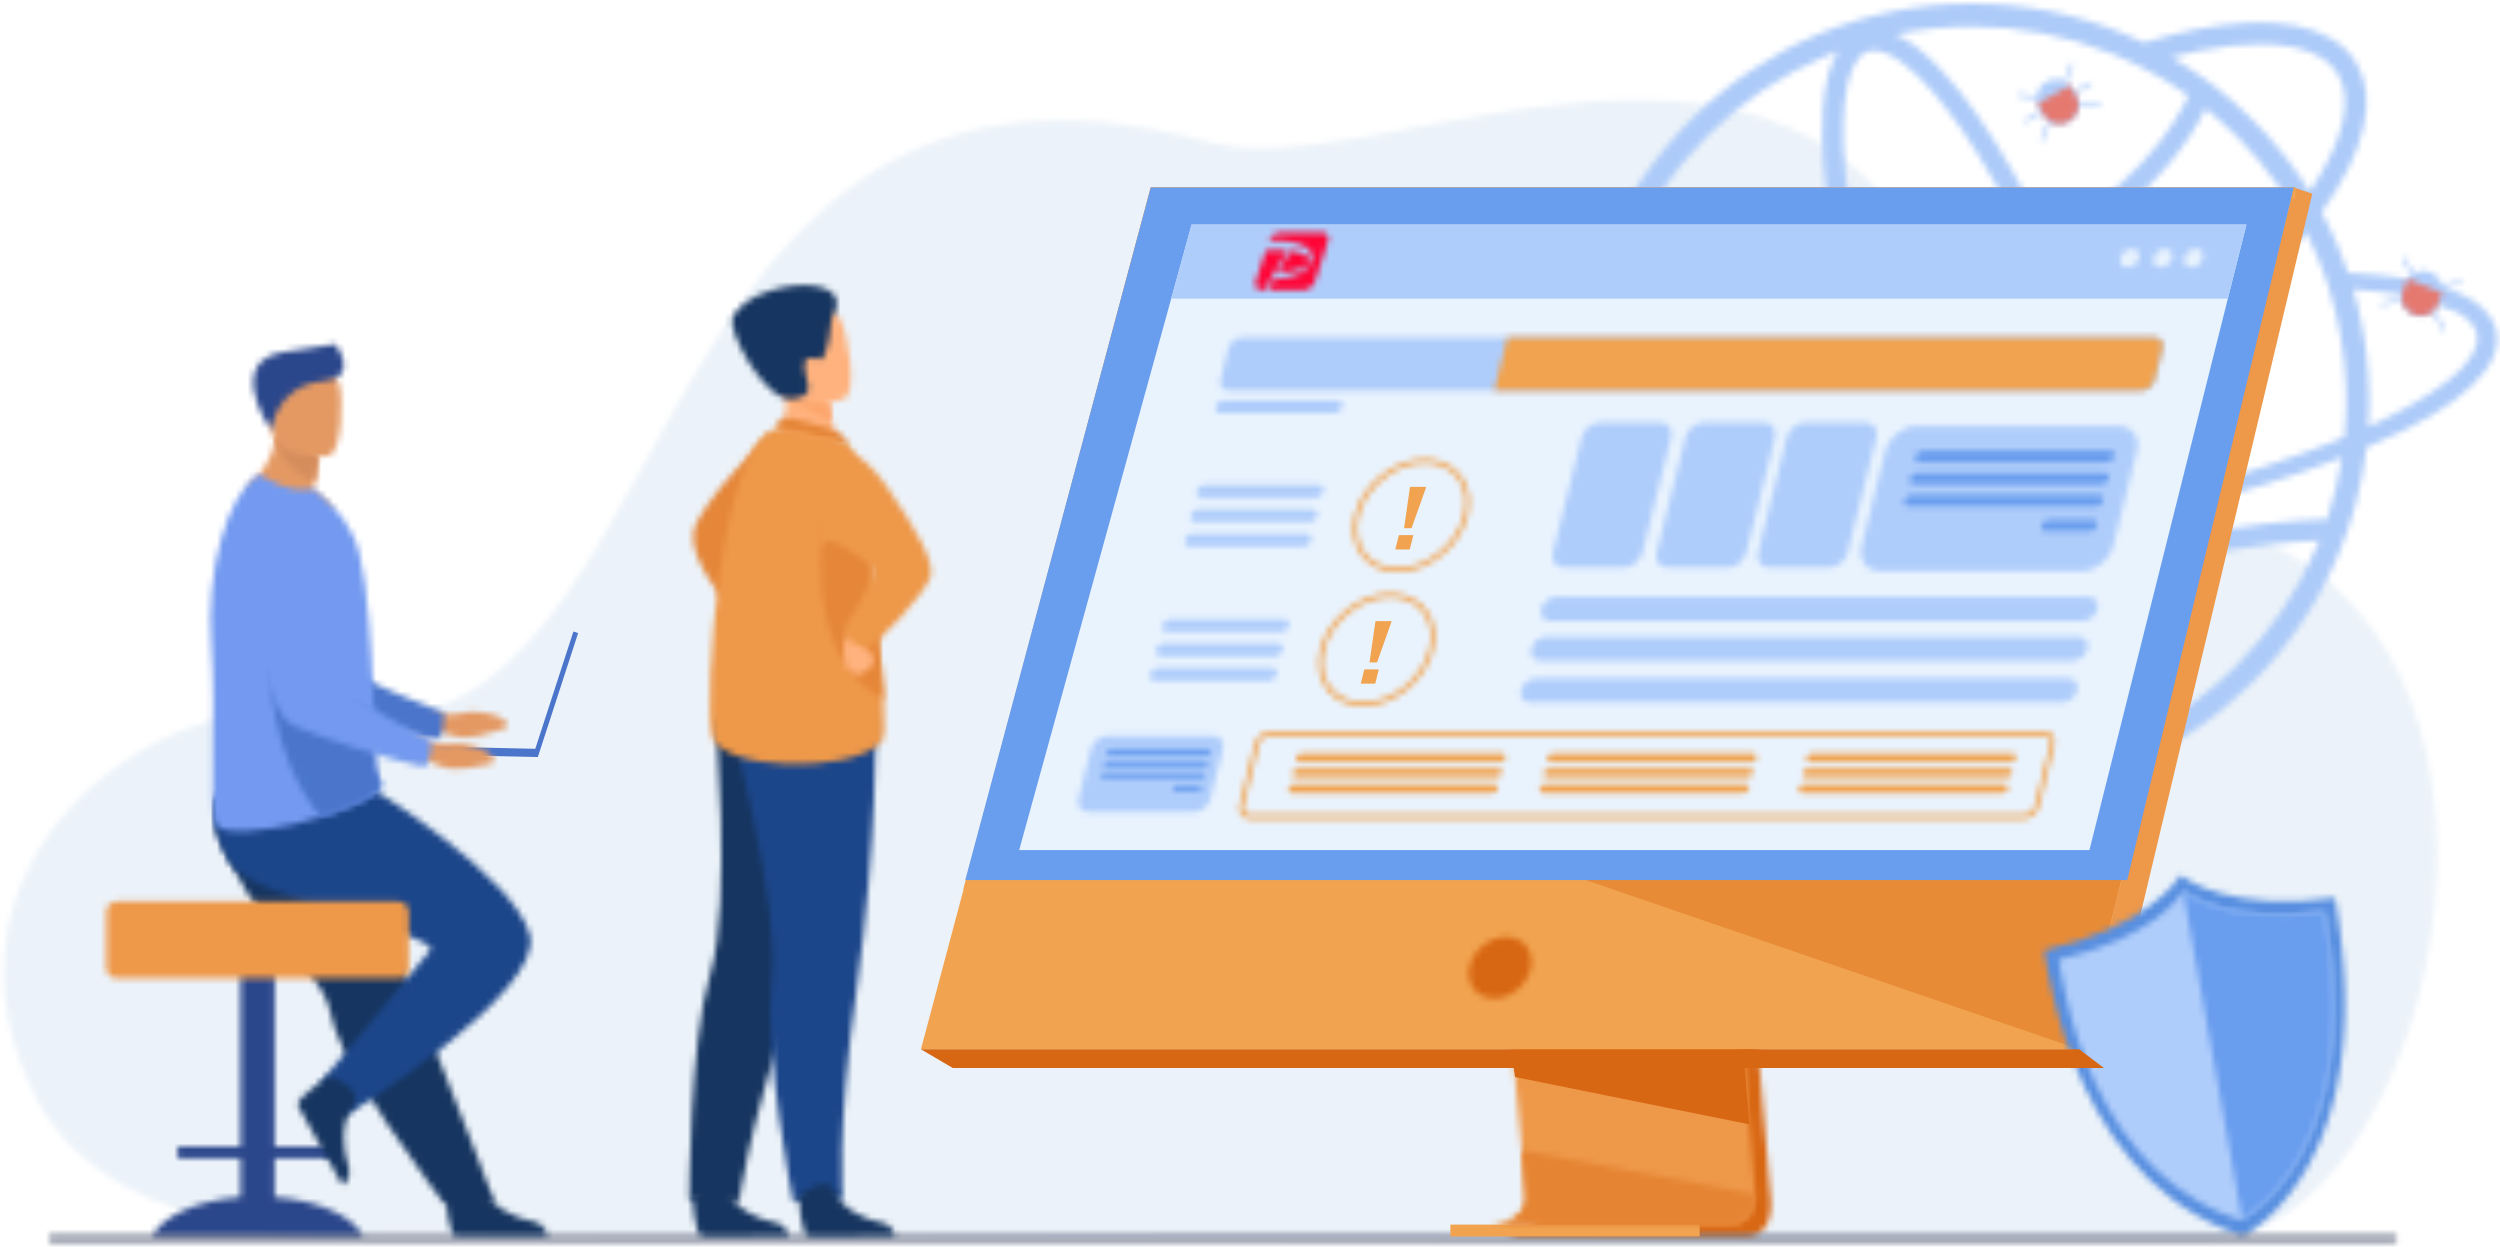 <?xml version="1.0" encoding="UTF-8"?>
<svg width="409px" height="204px" viewBox="0 0 409 204" version="1.1" xmlns="http://www.w3.org/2000/svg" xmlns:xlink="http://www.w3.org/1999/xlink">
    <title>C9AFA0BB-A32E-40A6-8162-8FB968F757E7@2x</title>
    <defs>
        <path d="M234.601,4.737 C219.975,7.446 206.869,10.155 198.287,7.8 L198.287,7.8 C146.585,-6.393 126.083,23.352 109.403,53.097 L109.403,53.097 C94.295,80.039 82.323,106.981 53.142,101.273 L53.142,101.273 C24.967,95.758 -13.874,126.384 6.111,164.379 L6.111,164.379 C19.552,189.931 63.191,186.509 63.191,186.509 L63.191,186.509 C63.191,186.509 325.525,187.599 361.232,187.233 L361.232,187.233 C396.94,186.87 419.789,94.117 369.816,72.725 L369.816,72.725 C344.282,61.793 326.693,59.896 321.728,42.669 L321.728,42.669 C312.047,9.075 290.759,0.774 267.948,0.774 L267.948,0.774 C256.804,0.774 245.296,2.756 234.601,4.737 L234.601,4.737 Z" id="path-1"></path>
        <path d="M48.27,5.1 C40.53,8.384 33.581,13.072 27.605,19.047 L27.605,19.047 C21.631,25.005 16.944,31.971 13.676,39.711 L13.676,39.711 C10.276,47.717 8.558,56.234 8.558,65.014 L8.558,65.014 C8.558,72.854 9.928,80.496 12.651,87.742 L12.651,87.742 C9.053,86.702 6.644,85.332 5.638,83.665 L5.638,83.665 C4.63,82.031 4.994,80.1 6.611,78.004 L6.611,78.004 L1.576,78.119 C0.174,80.429 0.026,82.608 1.23,84.573 L1.23,84.573 C2.964,87.412 7.321,89.557 13.94,90.928 L13.94,90.928 C17.19,98.421 21.796,105.188 27.605,110.998 L27.605,110.998 C33.581,116.957 40.53,121.643 48.27,124.929 L48.27,124.929 C56.292,128.311 64.808,130.028 73.573,130.028 L73.573,130.028 C82.353,130.028 90.87,128.311 98.891,124.929 L98.891,124.929 C106.632,121.643 113.581,116.957 119.556,110.998 L119.556,110.998 C125.531,105.024 130.219,98.057 133.487,90.317 L133.487,90.317 C135.897,84.639 137.464,78.714 138.158,72.623 L138.158,72.623 C140.237,71.732 142.217,70.841 144.066,69.932 L144.066,69.932 C157.485,63.363 161.677,56.607 158.607,51.573 L158.607,51.573 C155.967,47.249 148.704,44.861 135.137,44.052 L135.137,44.052 C134.642,42.584 134.098,41.147 133.487,39.711 L133.487,39.711 C132.677,37.797 131.803,35.948 130.829,34.149 L130.829,34.149 L130.826,34.144 C138.048,24.008 140.028,15.318 136.39,9.546 L136.39,9.546 C132.565,3.476 123.152,1.615 109.887,4.306 L109.887,4.306 C107.259,4.839 104.535,5.539 101.739,6.392 L101.739,6.392 L101.73,6.387 C100.807,5.943 99.849,5.512 98.891,5.1 L98.891,5.1 C90.87,1.717 82.353,0 73.573,0 L73.573,0 C64.808,0 56.292,1.717 48.27,5.1 L48.27,5.1 Z M74.53,18.305 C70.801,12.96 65.89,7.131 61.079,5.037 L61.079,5.037 C65.157,4.19 69.331,3.764 73.573,3.764 L73.573,3.764 C81.478,3.764 89.169,5.249 96.415,8.17 L96.415,8.17 C96.482,8.196 96.549,8.223 96.617,8.25 L96.617,8.25 C96.867,8.352 97.116,8.453 97.364,8.559 L97.364,8.559 C97.384,8.566 97.403,8.574 97.422,8.583 L97.422,8.583 C97.507,8.619 97.591,8.656 97.675,8.691 L97.675,8.691 C98.838,9.191 99.986,9.721 101.11,10.289 L101.11,10.289 L101.112,10.288 C103.875,11.681 106.516,13.277 109.028,15.063 L109.028,15.063 C108.496,16.221 107.659,17.834 106.419,19.727 L106.419,19.727 C104.082,23.294 99.794,28.61 92.637,33.689 L92.637,33.689 C90.479,35.219 88.183,36.643 85.755,37.963 L85.755,37.963 C82.157,30.469 78.346,23.774 74.53,18.305 L74.53,18.305 Z M128.865,30.765 C127.627,28.785 126.29,26.854 124.837,25.005 L124.837,25.005 C123.93,23.851 122.989,22.711 121.999,21.622 L121.999,21.622 C121.207,20.73 120.399,19.872 119.556,19.047 L119.556,19.047 C115.547,15.022 111.092,11.589 106.24,8.783 L106.24,8.783 L106.244,8.782 C107.719,8.393 109.168,8.056 110.588,7.768 L110.588,7.768 C114.326,7.009 117.727,6.635 120.715,6.635 L120.715,6.635 C126.962,6.635 131.412,8.267 133.403,11.427 L133.403,11.427 C136.048,15.624 134.388,22.574 128.868,30.77 L128.868,30.77 L128.865,30.765 Z M52.836,27.118 C52.35,21.51 52.483,16.757 53.225,13.373 L53.225,13.373 C53.694,11.231 54.647,8.535 56.525,7.854 L56.525,7.854 C56.855,7.735 57.202,7.681 57.561,7.681 L57.561,7.681 C59.244,7.681 61.168,8.866 62.596,9.974 L62.596,9.974 C65.335,12.096 68.484,15.658 71.706,20.275 L71.706,20.275 C75.435,25.621 79.165,32.181 82.692,39.538 L82.692,39.538 C76.781,42.407 70.161,44.691 62.899,46.362 L62.899,46.362 C60.798,46.845 58.64,47.274 56.43,47.654 L56.43,47.654 C54.601,40.231 53.371,33.258 52.836,27.118 L52.836,27.118 Z M14.403,49.161 C15.127,46.45 16.041,43.787 17.142,41.18 L17.142,41.18 C20.228,33.886 24.651,27.333 30.28,21.705 L30.28,21.705 C35.891,16.076 42.444,11.67 49.739,8.583 L49.739,8.583 C50.38,8.311 51.023,8.052 51.669,7.805 L51.669,7.805 C48.881,12.389 48.808,20.538 49.406,27.417 L49.406,27.417 C49.948,33.646 51.182,40.699 53.017,48.196 L53.017,48.196 C45.861,49.232 38.177,49.75 30.015,49.75 L30.015,49.75 C24.989,49.75 19.783,49.554 14.403,49.161 L14.403,49.161 Z M94.216,58.197 C92.049,52.225 89.695,46.476 87.221,41.087 L87.221,41.087 C89.932,39.624 92.487,38.033 94.883,36.318 L94.883,36.318 C99.053,33.329 104.965,28.314 109.442,21.396 L109.442,21.396 C110.492,19.773 111.271,18.341 111.836,17.184 L111.836,17.184 C113.59,18.592 115.275,20.098 116.882,21.705 L116.882,21.705 L117.312,22.134 C118.351,23.19 119.341,24.279 120.299,25.401 L120.299,25.401 C122.608,28.124 124.671,31.027 126.469,34.095 L126.469,34.095 L126.466,34.099 C119.282,43.449 108.33,53.112 95.395,61.53 L95.395,61.53 C95.011,60.421 94.619,59.311 94.216,58.197 L94.216,58.197 Z M96.56,64.984 C109.588,56.602 120.738,46.936 128.302,37.48 L128.302,37.48 L128.303,37.483 C128.914,38.688 129.475,39.927 130.021,41.18 L130.021,41.18 C130.4,42.072 130.747,42.979 131.077,43.887 L131.077,43.887 C131.406,44.762 131.703,45.638 131.984,46.528 L131.984,46.528 C133.635,51.777 134.576,57.207 134.791,62.769 L134.791,62.769 C134.808,63.513 134.824,64.271 134.824,65.014 L134.824,65.014 C134.824,65.658 134.808,66.285 134.791,66.928 L134.791,66.928 C134.757,68.266 134.658,69.602 134.526,70.922 L134.526,70.922 C133.667,71.286 132.793,71.649 131.902,71.996 L131.902,71.996 C130.4,72.589 128.832,73.184 127.214,73.761 L127.214,73.761 C119.517,76.539 110.734,79.133 101.256,81.426 L101.256,81.426 C99.983,76.132 98.408,70.607 96.56,64.984 L96.56,64.984 Z M63.108,69.479 C60.829,63.196 58.874,56.974 57.286,51 L57.286,51 C59.546,50.606 61.755,50.163 63.906,49.663 L63.906,49.663 C71.313,47.944 78.082,45.597 84.154,42.655 L84.154,42.655 C86.563,47.917 88.861,53.534 90.978,59.371 L90.978,59.371 C91.469,60.728 91.946,62.082 92.407,63.432 L92.407,63.432 C83.475,68.983 74.391,73.479 65.832,76.621 L65.832,76.621 C64.896,74.285 63.986,71.9 63.108,69.479 L63.108,69.479 Z M138.603,65.014 L138.603,64.651 C138.587,63.248 138.537,61.861 138.438,60.475 L138.438,60.475 C138.125,55.804 137.315,51.199 135.995,46.743 L135.995,46.743 C146.757,47.535 153.788,49.681 155.719,52.85 L155.719,52.85 C158.112,56.762 152.764,62.274 141.063,67.985 L141.063,67.985 C140.22,68.397 139.362,68.81 138.471,69.206 L138.471,69.206 C138.553,67.82 138.603,66.417 138.603,65.014 L138.603,65.014 Z M53.871,51.552 C55.501,57.729 57.516,64.163 59.87,70.653 L59.87,70.653 C60.743,73.06 61.647,75.432 62.577,77.758 L62.577,77.758 C59.054,78.926 55.636,79.855 52.377,80.516 L52.377,80.516 C48.641,81.275 45.238,81.648 42.251,81.648 L42.251,81.648 C36.004,81.65 31.554,80.017 29.563,76.856 L29.563,76.856 C29.492,76.743 29.425,76.627 29.359,76.51 L29.359,76.51 L25.498,76.51 C25.775,77.295 26.135,78.038 26.577,78.738 L26.577,78.738 C29.256,82.993 34.684,85.18 42.26,85.18 L42.26,85.18 C45.491,85.18 49.112,84.783 53.079,83.977 L53.079,83.977 C56.543,83.274 60.173,82.283 63.916,81.031 L63.916,81.031 C64.886,83.352 65.88,85.622 66.895,87.831 L66.895,87.831 C54.836,89.421 43.396,90.207 33.432,90.085 L33.432,90.085 C27.011,90.02 21.515,89.557 17.108,88.765 L17.108,88.765 C13.94,81.239 12.338,73.25 12.338,65.014 L12.338,65.014 C12.338,60.787 12.762,56.624 13.601,52.557 L13.601,52.557 C19.25,52.983 24.721,53.196 29.995,53.196 L29.995,53.196 C38.469,53.196 46.442,52.646 53.871,51.552 L53.871,51.552 Z M67.17,79.886 C75.696,76.745 84.7,72.318 93.554,66.873 L93.554,66.873 C95.259,72.124 96.718,77.276 97.905,82.218 L97.905,82.218 C95.381,82.8 92.815,83.36 90.21,83.896 L90.21,83.896 C83.563,85.259 76.936,86.411 70.46,87.34 L70.46,87.34 C69.339,84.93 68.24,82.44 67.17,79.886 L67.17,79.886 Z M101.872,84.079 C111.06,81.889 119.65,79.42 127.313,76.765 L127.313,76.765 C128.98,76.188 130.598,75.594 132.182,75 L132.182,75 C132.826,74.752 133.47,74.505 134.114,74.257 L134.114,74.257 C133.604,77.699 132.8,81.071 131.704,84.368 L131.704,84.368 C127.286,84.468 117.753,85.056 105.049,87.947 L105.049,87.947 C104.298,88.119 103.547,88.297 102.796,88.48 L102.796,88.48 C102.512,87.035 102.205,85.567 101.872,84.079 L101.872,84.079 Z M71.645,89.836 C78.228,88.888 84.954,87.717 91.695,86.339 L91.695,86.339 C93.999,85.863 96.274,85.37 98.519,84.859 L98.519,84.859 C98.857,86.372 99.168,87.862 99.453,89.326 L99.453,89.326 C91.384,91.461 83.396,94.229 75.626,97.577 L75.626,97.577 C74.279,95.12 72.948,92.533 71.645,89.836 L71.645,89.836 Z M104.679,101.433 C104.417,98.425 103.994,95.223 103.419,91.873 L103.419,91.873 C104.218,91.678 105.015,91.488 105.814,91.306 L105.814,91.306 C116.974,88.765 125.711,88.051 130.425,87.862 L130.425,87.862 C130.292,88.191 130.158,88.52 130.021,88.848 L130.021,88.848 C126.934,96.142 122.511,102.695 116.882,108.323 L116.882,108.323 C112.899,112.306 108.461,115.677 103.621,118.402 L103.621,118.402 C105.211,113.708 105.175,107.135 104.679,101.433 L104.679,101.433 Z M39.837,92.643 C48.562,92.439 58.12,91.65 68.064,90.331 L68.064,90.331 C69.501,93.348 70.972,96.238 72.465,98.975 L72.465,98.975 C61.603,103.917 51.178,110.021 41.419,117.153 L41.419,117.153 C37.392,114.669 33.665,111.719 30.28,108.323 L30.28,108.323 C25.395,103.439 21.417,97.859 18.446,91.703 L18.446,91.703 C22.687,92.297 27.638,92.627 33.202,92.693 L33.202,92.693 C33.91,92.699 34.627,92.703 35.349,92.703 L35.349,92.703 C36.816,92.703 38.31,92.688 39.837,92.643 L39.837,92.643 Z M91.49,118.876 C88.752,116.754 85.601,113.192 82.381,108.575 L82.381,108.575 C80.69,106.152 78.999,103.479 77.327,100.596 L77.327,100.596 C84.75,97.416 92.374,94.777 100.071,92.725 L100.071,92.725 C100.605,95.88 101.002,98.895 101.248,101.731 L101.248,101.731 C101.736,107.341 101.602,112.095 100.861,115.477 L100.861,115.477 C100.392,117.619 99.438,120.315 97.56,120.996 L97.56,120.996 C97.231,121.115 96.883,121.17 96.525,121.17 L96.525,121.17 C94.841,121.169 92.918,119.983 91.49,118.876 L91.49,118.876 Z M49.739,121.446 C48.014,120.716 46.332,119.911 44.692,119.036 L44.692,119.036 C53.982,112.369 63.871,106.647 74.157,101.99 L74.157,101.99 C75.94,105.085 77.748,107.953 79.556,110.545 L79.556,110.545 C83.061,115.572 87.613,121.026 92.144,123.399 L92.144,123.399 C86.165,125.303 79.943,126.264 73.573,126.264 L73.573,126.264 C65.303,126.264 57.299,124.647 49.739,121.446 L49.739,121.446 Z" id="path-3"></path>
        <path d="M0.411,16.639 C-0.149,21.183 5.965,28.292 5.965,28.292 L5.965,28.292 L13.216,0.046 C13.216,0.046 0.97,12.097 0.411,16.639 L0.411,16.639 Z" id="path-5"></path>
        <path d="M4.223,42.624 C0.71,54.29 0.78,79.647 0.78,79.647 L0.78,79.647 L8.958,79.877 C8.958,79.877 9.997,69.831 17.62,46.628 L17.62,46.628 C25.245,23.426 27.287,10.355 27.287,10.355 L27.287,10.355 L4.982,0.562 C4.982,0.562 7.737,30.955 4.223,42.624 L4.223,42.624 Z" id="path-7"></path>
        <path d="M0.576,1.044 C0.576,1.044 8.654,30.477 7.255,42.58 L7.255,42.58 C5.857,54.685 10.734,78.877 10.734,78.877 L10.734,78.877 L18.897,78.606 C18.897,78.606 17.74,68.339 21.149,44.157 L21.149,44.157 C24.556,19.974 24.267,0.277 24.267,0.277 L24.267,0.277 L0.576,1.044 Z" id="path-9"></path>
        <path d="M1.546,2.503 C1.909,7.077 0.467,10.184 0.467,10.184 L0.467,10.184 L4.316,13.036 L9.881,11.865 C9.803,11.357 9.435,9.255 9.101,7.349 L9.101,7.349 C9.082,7.237 9.061,7.124 9.043,7.016 L9.043,7.016 C8.757,5.396 8.508,4.002 8.508,4.002 L8.508,4.002 L1.375,0.447 C1.38,0.482 1.525,2.245 1.546,2.503 L1.546,2.503 Z" id="path-11"></path>
        <path d="M2.114,0.764 C1.306,1.031 0.826,2.597 0.826,2.597 L0.826,2.597 L13.006,5.351 C13.006,5.351 12.046,3.401 10.492,2.746 L10.492,2.746 C10.377,2.698 3.752,0.742 2.316,0.742 L2.316,0.742 C2.228,0.742 2.16,0.749 2.114,0.764 L2.114,0.764 Z" id="path-13"></path>
        <path d="M10.826,0.597 C1.577,3.314 -0.823,44.95 0.44,50.709 L0.44,50.709 C1.702,56.467 22.709,57.149 28.123,51.922 L28.123,51.922 C28.738,51.327 28.768,48.555 28.537,44.817 L28.537,44.817 C28.082,37.517 26.623,26.533 26.567,20.922 L26.567,20.922 C26.539,18.212 26.167,15.44 25.671,12.922 L25.671,12.922 C24.615,7.559 23.006,3.349 23.006,3.349 L23.006,3.349 C23.006,3.349 14.29,0.533 11.422,0.532 L11.422,0.532 C11.178,0.532 10.976,0.553 10.826,0.597 L10.826,0.597 Z" id="path-15"></path>
        <path d="M10.537,33.817 C10.082,26.517 8.623,15.533 8.567,9.922 L8.567,9.922 C8.539,7.212 8.167,4.44 7.671,1.922 L7.671,1.922 L1.498,0.834 C1.498,0.834 -4.536,25.482 10.537,33.817 L10.537,33.817 Z" id="path-17"></path>
        <path d="M0.926,1.135 C-0.712,2.397 0.355,5.676 0.208,6.099 L0.208,6.099 C0.059,6.519 1.426,7.572 2.099,7.783 L2.099,7.783 C2.772,7.993 4.709,6.689 4.912,5.889 L4.912,5.889 C5.114,5.091 4.541,3.995 3.658,3.322 L3.658,3.322 C2.774,2.646 3.195,1.64 3.195,1.64 L3.195,1.64 C3.195,1.64 2.853,0.681 2.016,0.681 L2.016,0.681 C1.719,0.681 1.357,0.803 0.926,1.135 L0.926,1.135 Z" id="path-19"></path>
        <path d="M1.305,17.659 C2.289,15.134 9.172,20.723 9.65,21.268 L9.65,21.268 C10.766,22.54 5.097,31.038 5.097,31.038 L5.097,31.038 C5.223,33.31 7.464,34.319 8.852,34.319 L8.852,34.319 C10.24,34.319 18.293,25.484 19.176,22.937 L19.176,22.937 C20.059,20.389 16.904,15.134 12.108,8.068 L12.108,8.068 C7.313,0.999 1.305,0.072 1.305,0.072 L1.305,0.072 C1.305,0.072 -0.321,21.836 1.305,17.659 L1.305,17.659 Z" id="path-21"></path>
        <path d="M0.936,1.584 C2.077,3.767 6.328,5.656 8.101,6.349 L8.101,6.349 C8.082,6.237 8.061,6.124 8.043,6.016 L8.043,6.016 C7.757,4.396 7.508,3.002 7.508,3.002 L7.508,3.002 L2.312,0.413 C2.278,0.412 2.246,0.412 2.214,0.412 L2.214,0.412 C1.123,0.412 0.477,0.712 0.936,1.584 L0.936,1.584 Z" id="path-23"></path>
        <path d="M4.732,1.202 C-1.179,3.317 1.196,6.891 2.928,12.757 L2.928,12.757 C4.658,18.623 14.033,15.698 14.033,15.698 L14.033,15.698 C16.428,14.787 14.583,4.616 13.528,2.797 L13.528,2.797 C12.804,1.551 11.717,0.269 9.197,0.269 L9.197,0.269 C8.043,0.269 6.589,0.538 4.732,1.202 L4.732,1.202 Z" id="path-25"></path>
        <path d="M12.512,0.085 C8.229,0.085 2.684,1.958 0.929,5.205 L0.929,5.205 C-0.25,7.389 6.114,19.025 10.471,18.686 L10.471,18.686 C14.829,18.347 12.845,15.878 12.622,13.752 L12.622,13.752 C12.396,11.626 13.682,11.864 15.099,12.181 L15.099,12.181 C16.516,12.499 17.058,5.456 17.058,5.456 L17.058,5.456 C19.447,1.739 16.538,0.085 12.516,0.085 L12.516,0.085 C12.514,0.085 12.514,0.085 12.512,0.085 L12.512,0.085 Z" id="path-27"></path>
        <path d="M0.077,3.768 C0.077,3.768 3.509,3.804 6.142,4.792 L6.142,4.792 C8.773,5.782 12.779,4.073 13.909,3.785 L13.909,3.785 C15.04,3.497 15.272,3.167 14.639,2.333 L14.639,2.333 C14.005,1.499 10.072,0.369 7.786,1.057 L7.786,1.057 C5.499,1.747 1.904,0.823 1.904,0.823 L1.904,0.823 L0.077,3.768 Z" id="path-29"></path>
        <path d="M0.829,4.588 C0.829,4.588 4.868,33.295 11.557,35.868 L11.557,35.868 C14.856,37.137 29.442,40.012 33.758,40.302 L33.758,40.302 C33.758,40.302 34.814,39.444 34.555,35.954 L34.555,35.954 C34.555,35.954 19.275,30.344 17.104,27.292 L17.104,27.292 C13.871,22.753 19.11,8.743 15.056,4.478 L15.056,4.478 C12.865,2.174 9.865,0.58 7.042,0.58 L7.042,0.58 C4.64,0.58 2.367,1.734 0.829,4.588 L0.829,4.588 Z" id="path-31"></path>
        <path d="M17.161,0.526 C16.162,0.526 15.344,1.345 15.344,2.344 L15.344,2.344 L15.344,37.976 L5.489,37.976 C5.224,37.976 5.007,38.193 5.007,38.459 L5.007,38.459 L5.007,39.462 C5.007,39.727 5.224,39.945 5.489,39.945 L5.489,39.945 L15.344,39.945 L15.344,46.258 C8.214,46.797 2.501,49.366 0.899,52.683 L0.899,52.683 L35.376,52.683 C33.774,49.366 28.06,46.797 20.931,46.258 L20.931,46.258 L20.931,39.945 L30.785,39.945 C31.05,39.945 31.268,39.727 31.268,39.462 L31.268,39.462 L31.268,38.459 C31.268,38.193 31.05,37.976 30.785,37.976 L30.785,37.976 L20.931,37.976 L20.931,2.344 C20.931,1.345 20.113,0.526 19.112,0.526 L19.112,0.526 L17.161,0.526 Z" id="path-33"></path>
        <path d="M0.653,1.7 C-0.885,5.335 0.368,8.894 5.189,17.071 L5.189,17.071 C6.367,19.07 7.73,20.943 9.136,22.717 L9.136,22.717 C13.477,28.198 18.203,32.716 19.025,36.988 L19.025,36.988 C19.189,37.838 19.449,38.755 19.789,39.722 L19.789,39.722 C20.134,40.7 20.559,41.729 21.048,42.793 L21.048,42.793 C22.891,46.793 25.646,51.278 28.396,55.354 L28.396,55.354 C33.151,62.4 37.623,68.28 37.623,68.28 L37.623,68.28 L45.823,67.931 C45.495,67.108 41.918,57.379 37.133,45.49 L37.133,45.49 C35.19,40.664 33.125,35.53 31.132,30.579 L31.132,30.579 C30.865,29.917 30.6,29.26 30.339,28.606 L30.339,28.606 C29.728,27.091 29.128,25.6 28.543,24.148 L28.543,24.148 C24.051,12.985 20.472,4.095 20.472,4.095 L20.472,4.095 C20.472,4.095 10.229,0.215 4.413,0.214 L4.413,0.214 C2.528,0.214 1.11,0.622 0.653,1.7 L0.653,1.7 Z" id="path-35"></path>
        <path d="M0.233,1.839 C0.233,1.839 -1.118,6.78 2.656,12.649 L2.656,12.649 C6.43,18.521 37.321,24.483 35.363,26.906 L35.363,26.906 C32.178,30.852 17.488,48.448 17.488,48.448 L17.488,48.448 C18.117,50.756 21.681,53.899 21.681,53.899 L21.681,53.899 C21.681,53.899 54.177,33.774 51.662,24.339 L51.662,24.339 C49.146,14.905 26.465,0.788 26.465,0.788 L26.465,0.788 L0.233,1.839 Z" id="path-37"></path>
        <path d="M2.074,0.893 C1.152,0.893 0.397,1.648 0.397,2.57 L0.397,2.57 L0.397,11.796 C0.397,12.718 1.152,13.474 2.074,13.474 L2.074,13.474 L48.199,13.474 C49.123,13.474 49.878,12.718 49.878,11.796 L49.878,11.796 L49.878,2.57 C49.878,1.648 49.123,0.893 48.199,0.893 L48.199,0.893 L2.074,0.893 Z" id="path-39"></path>
        <path d="M5.21,0.909 C5.157,1.182 5.098,1.445 5.032,1.705 L5.032,1.705 C3.744,6.836 0.27,9.171 0.27,9.171 L0.27,9.171 C0.27,9.171 9.22,14.173 14.621,12.777 L14.621,12.777 C14.621,12.777 13.401,11.038 11.187,9.667 L11.187,9.667 C11.305,9.141 11.408,8.646 11.497,8.186 L11.497,8.186 C12.014,5.549 12.106,4.017 12.106,4.017 L12.106,4.017 L7.983,0.321 C6.842,0.563 5.776,0.789 5.21,0.909 L5.21,0.909 Z" id="path-41"></path>
        <path d="M8.056,0.093 C3.161,3.87 -0.361,15.443 0.553,28.159 L0.553,28.159 C1.326,38.562 0.308,54.38 1.186,57.12 L1.186,57.12 C1.944,59.484 10.571,58.079 14.014,57.29 L14.014,57.29 C15.288,56.998 16.833,56.58 18.427,56.086 L18.427,56.086 C22.875,54.709 27.721,52.743 28.241,51.283 L28.241,51.283 C28.26,51.226 28.278,51.17 28.289,51.115 L28.289,51.115 L28.289,51.113 C28.298,51.076 28.303,51.039 28.309,51.004 L28.309,51.004 C28.332,50.832 28.318,50.668 28.28,50.504 L28.28,50.504 C28.106,49.759 27.439,48.955 27.36,47.113 L27.36,47.113 C27.272,45.055 27.284,42.632 27.208,40.027 L27.208,40.027 C27.203,39.734 27.2,39.413 27.167,39.122 L27.167,39.122 L27.167,39.015 C27.166,38.959 27.164,38.905 27.163,38.849 L27.163,38.849 C27.087,35.944 26.935,32.889 26.76,29.861 L26.76,29.861 C26.648,27.958 26.519,26.073 26.369,24.269 L26.369,24.269 C25.981,19.609 25.458,15.465 24.766,12.847 L24.766,12.847 C23.637,8.576 21.143,5.79 18.873,3.749 L18.873,3.749 L17.232,2.34 C15.401,2.742 13.235,2.475 11.276,1.547 L11.276,1.547 C9.464,0.688 8.666,0.035 8.242,0.035 L8.242,0.035 C8.17,0.035 8.109,0.053 8.056,0.093 L8.056,0.093 Z" id="path-43"></path>
        <path d="M8.427,25.086 C12.875,23.709 17.721,21.743 18.241,20.283 L18.241,20.283 C18.26,20.226 18.278,20.17 18.289,20.115 L18.289,20.115 L18.289,20.113 C18.289,20.077 18.295,20.04 18.309,20.004 L18.309,20.004 C18.332,19.832 18.318,19.668 18.28,19.504 L18.28,19.504 C18.106,18.759 17.439,17.955 17.36,16.113 L17.36,16.113 C17.272,14.055 17.284,11.632 17.208,9.027 L17.208,9.027 C17.203,8.734 17.2,8.413 17.167,8.122 L17.167,8.122 L17.167,8.015 C17.166,7.959 17.164,7.905 17.163,7.849 L17.163,7.849 L0.362,0.229 C0.362,0.229 -0.606,13.769 8.427,25.086 L8.427,25.086 Z" id="path-45"></path>
        <path d="M0.21,0.909 C0.157,1.182 0.098,1.445 0.032,1.705 L0.032,1.705 C0.643,3.248 2.47,6.886 6.497,8.186 L6.497,8.186 C7.014,5.549 7.106,4.017 7.106,4.017 L7.106,4.017 L2.983,0.321 C1.842,0.563 0.776,0.789 0.21,0.909 L0.21,0.909 Z" id="path-47"></path>
        <path d="M4.938,0.475 C-0.687,1.347 0.816,4.934 1.353,10.454 L1.353,10.454 C1.89,15.973 10.737,14.975 10.737,14.975 L10.737,14.975 C13.025,14.574 13.124,5.202 12.497,3.403 L12.497,3.403 C11.975,1.904 10.981,0.265 7.406,0.265 L7.406,0.265 C6.693,0.266 5.874,0.331 4.938,0.475 L4.938,0.475 Z" id="path-49"></path>
        <path d="M5.299,2.02 C-3.793,3.522 2.498,13.695 3.391,14.834 L3.391,14.834 C3.391,14.834 3.952,7.508 12.005,6.75 L12.005,6.75 C17.522,6.23 14.446,1.482 13.859,0.724 L13.859,0.724 C13.859,0.724 9.632,1.305 5.299,2.02 L5.299,2.02 Z" id="path-51"></path>
        <path d="M0.911,2.961 C0.911,2.961 4.32,3.376 6.827,4.649 L6.827,4.649 C9.334,5.922 13.504,4.666 14.659,4.505 L14.659,4.505 C15.815,4.344 16.082,4.041 15.544,3.141 L15.544,3.141 C15.006,2.243 11.222,0.685 8.874,1.118 L8.874,1.118 C6.526,1.55 3.053,0.236 3.053,0.236 L3.053,0.236 L0.911,2.961 Z" id="path-53"></path>
        <path d="M0.611,3.765 C0.611,3.765 1.461,32.745 7.825,36.037 L7.825,36.037 C10.965,37.663 25.146,42.13 29.4,42.893 L29.4,42.893 C29.4,42.893 30.546,42.156 30.674,38.66 L30.674,38.66 C30.674,38.66 16.105,31.399 14.284,28.126 L14.284,28.126 C11.573,23.258 18.323,9.911 14.763,5.225 L14.763,5.225 C12.659,2.455 9.497,0.424 6.435,0.423 L6.435,0.423 C4.319,0.423 2.25,1.395 0.611,3.765 L0.611,3.765 Z" id="path-55"></path>
        <path d="M11.228,110.277 C11.299,113.311 5.333,114.661 5.333,114.661 L5.333,114.661 C5.333,114.661 36.855,114.681 44.782,114.661 L44.782,114.661 C49.603,114.649 48.659,108.168 48.659,108.168 L48.659,108.168 L39.668,1.266 L0.718,0.254 C0.718,0.254 11.14,106.699 11.228,110.277 L11.228,110.277 Z" id="path-57"></path>
        <path d="M7.594,77.287 C7.94,80.9 8.27,84.364 8.575,87.598 L8.575,87.598 C8.674,88.63 8.768,89.639 8.861,90.623 L8.861,90.623 C9.15,93.69 9.412,96.507 9.642,98.995 L9.642,98.995 C9.763,100.306 9.873,101.525 9.974,102.641 L9.974,102.641 C10.371,107.015 10.602,109.806 10.606,110.338 L10.606,110.338 C10.607,110.646 10.581,110.935 10.53,111.202 L10.53,111.202 C9.891,114.609 5.361,114.722 4.776,114.722 L4.776,114.722 C6.334,114.725 36.443,114.821 44.161,114.722 L44.161,114.722 C47.524,114.679 48.115,111.73 48.142,109.822 L48.142,109.822 C48.155,108.907 48.04,108.232 48.04,108.232 L48.04,108.232 L39.049,1.325 L0.098,0.314 C0.098,0.314 4.489,44.861 7.594,77.287 L7.594,77.287 Z" id="path-59"></path>
        <path d="M0.39,5.728 C-0.15,8.506 1.665,10.759 4.444,10.759 L4.444,10.759 C7.223,10.759 9.914,8.506 10.453,5.728 L10.453,5.728 C10.994,2.948 9.178,0.697 6.4,0.697 L6.4,0.697 C3.621,0.697 0.931,2.948 0.39,5.728 L0.39,5.728 Z" id="path-61"></path>
        <path d="M0.349,1.637 C0.141,2.474 0.649,3.152 1.485,3.152 L1.485,3.152 C2.322,3.152 3.169,2.474 3.378,1.637 L3.378,1.637 C3.587,0.8 3.077,0.123 2.241,0.123 L2.241,0.123 C1.404,0.123 0.557,0.8 0.349,1.637 L0.349,1.637 Z" id="path-63"></path>
        <path d="M0.316,1.637 C0.108,2.474 0.617,3.152 1.452,3.152 L1.452,3.152 C2.289,3.152 3.137,2.474 3.345,1.637 L3.345,1.637 C3.555,0.8 3.044,0.123 2.208,0.123 L2.208,0.123 C1.371,0.123 0.525,0.8 0.316,1.637 L0.316,1.637 Z" id="path-65"></path>
        <path d="M0.897,1.637 C0.689,2.474 1.198,3.152 2.035,3.152 L2.035,3.152 C2.87,3.152 3.718,2.474 3.926,1.637 L3.926,1.637 C4.136,0.8 3.626,0.123 2.789,0.123 L2.789,0.123 C1.953,0.123 1.106,0.8 0.897,1.637 L0.897,1.637 Z" id="path-67"></path>
        <path d="M0.601,9.667 C-0.035,12.212 0.385,14.597 1.779,16.382 L1.779,16.382 C3.119,18.097 5.205,19.041 7.651,19.041 L7.651,19.041 C12.726,19.041 17.883,14.917 19.147,9.847 L19.147,9.847 C19.782,7.301 19.364,4.915 17.969,3.131 L17.969,3.131 C16.628,1.416 14.543,0.471 12.096,0.471 L12.096,0.471 C7.022,0.471 1.865,4.597 0.601,9.667 L0.601,9.667 Z M2.365,15.926 C1.114,14.324 0.743,12.165 1.322,9.847 L1.322,9.847 C2.509,5.086 7.342,1.215 12.096,1.215 L12.096,1.215 C14.309,1.215 16.186,2.057 17.383,3.588 L17.383,3.588 C18.634,5.189 19.005,7.348 18.427,9.667 L18.427,9.667 C17.24,14.427 12.407,18.298 7.651,18.298 L7.651,18.298 C5.438,18.298 3.562,17.456 2.365,15.926 L2.365,15.926 Z" id="path-69"></path>
        <path d="M0.949,9.623 C0.314,12.168 0.732,14.555 2.128,16.34 L2.128,16.34 C3.467,18.054 5.552,18.998 8,18.998 L8,18.998 C13.074,18.998 18.231,14.873 19.496,9.804 L19.496,9.804 C20.13,7.259 19.711,4.873 18.315,3.088 L18.315,3.088 C16.977,1.373 14.891,0.428 12.444,0.428 L12.444,0.428 C7.369,0.428 2.212,4.553 0.949,9.623 L0.949,9.623 Z M2.713,15.881 C1.461,14.281 1.091,12.122 1.669,9.804 L1.669,9.804 C2.855,5.044 7.69,1.172 12.444,1.172 L12.444,1.172 C14.658,1.172 16.535,2.014 17.73,3.544 L17.73,3.544 C18.982,5.146 19.354,7.305 18.774,9.623 L18.774,9.623 C17.588,14.384 12.754,18.255 8,18.255 L8,18.255 C5.787,18.255 3.908,17.413 2.713,15.881 L2.713,15.881 Z" id="path-71"></path>
        <path d="M2.094,0.751 C1.519,0.751 0.931,1.221 0.787,1.797 L0.787,1.797 C0.642,2.373 0.996,2.843 1.572,2.843 L1.572,2.843 L20.206,2.843 C20.781,2.843 21.37,2.373 21.514,1.797 L21.514,1.797 C21.656,1.221 21.302,0.751 20.727,0.751 L20.727,0.751 L2.094,0.751 Z" id="path-73"></path>
        <path d="M2.185,0.933 C1.611,0.933 1.022,1.404 0.878,1.981 L0.878,1.981 C0.736,2.556 1.09,3.026 1.664,3.026 L1.664,3.026 L20.298,3.026 C20.873,3.026 21.461,2.556 21.605,1.981 L21.605,1.981 C21.748,1.404 21.396,0.933 20.819,0.933 L20.819,0.933 L2.185,0.933 Z" id="path-75"></path>
        <path d="M2.1,0.737 C1.524,0.737 0.937,1.208 0.792,1.783 L0.792,1.783 C0.649,2.359 1.003,2.83 1.578,2.83 L1.578,2.83 L20.212,2.83 C20.788,2.83 21.374,2.359 21.518,1.783 L21.518,1.783 C21.662,1.208 21.309,0.737 20.734,0.737 L20.734,0.737 L2.1,0.737 Z" id="path-77"></path>
        <path d="M2.106,0.722 C1.531,0.722 0.942,1.194 0.8,1.769 L0.8,1.769 C0.656,2.345 1.009,2.815 1.584,2.815 L1.584,2.815 L20.217,2.815 C20.794,2.815 21.382,2.345 21.525,1.769 L21.525,1.769 C21.669,1.194 21.315,0.722 20.739,0.722 L20.739,0.722 L2.106,0.722 Z" id="path-79"></path>
        <path d="M1.443,0.708 C0.866,0.708 0.278,1.18 0.135,1.755 L0.135,1.755 C-0.009,2.329 0.344,2.801 0.921,2.801 L0.921,2.801 L19.553,2.801 C20.128,2.801 20.718,2.329 20.86,1.755 L20.86,1.755 C21.004,1.18 20.65,0.708 20.075,0.708 L20.075,0.708 L1.443,0.708 Z" id="path-81"></path>
        <path d="M1.447,0.693 C0.873,0.693 0.284,1.164 0.141,1.74 L0.141,1.74 C-0.002,2.315 0.351,2.787 0.925,2.787 L0.925,2.787 L19.56,2.787 C20.136,2.787 20.723,2.315 20.867,1.74 L20.867,1.74 C21.01,1.164 20.657,0.693 20.081,0.693 L20.081,0.693 L1.447,0.693 Z" id="path-83"></path>
        <path d="M1.453,0.679 C0.878,0.679 0.291,1.15 0.146,1.726 L0.146,1.726 C0.004,2.3 0.356,2.771 0.932,2.771 L0.932,2.771 L19.566,2.771 C20.141,2.771 20.729,2.3 20.874,1.726 L20.874,1.726 C21.016,1.15 20.664,0.679 20.088,0.679 L20.088,0.679 L1.453,0.679 Z" id="path-85"></path>
        <path d="M4.136,0.626 C3.179,0.626 2.202,1.409 1.964,2.365 L1.964,2.365 L0.663,7.581 C0.425,8.538 1.012,9.321 1.969,9.321 L1.969,9.321 L151.319,9.321 C152.275,9.321 153.254,8.538 153.492,7.581 L153.492,7.581 L154.793,2.365 C155.031,1.409 154.443,0.626 153.487,0.626 L153.487,0.626 L4.136,0.626 Z" id="path-87"></path>
        <path d="M2.615,0.626 L0.447,9.321 L106.319,9.321 C107.275,9.321 108.254,8.538 108.492,7.581 L108.492,7.581 L109.793,2.365 C110.031,1.409 109.443,0.626 108.487,0.626 L108.487,0.626 L2.615,0.626 Z" id="path-89"></path>
        <path d="M2.592,0.077 C1.506,0.077 0.408,0.956 0.137,2.042 L0.137,2.042 C-0.134,3.127 0.526,4.006 1.612,4.006 L1.612,4.006 L88.698,4.006 C89.783,4.006 90.882,3.127 91.152,2.042 L91.152,2.042 C91.423,0.956 90.762,0.077 89.678,0.077 L89.678,0.077 L2.592,0.077 Z" id="path-91"></path>
        <path d="M2.965,0.599 C1.879,0.599 0.781,1.478 0.51,2.563 L0.51,2.563 C0.241,3.648 0.901,4.528 1.986,4.528 L1.986,4.528 L89.072,4.528 C90.157,4.528 91.256,3.648 91.526,2.563 L91.526,2.563 C91.797,1.478 91.137,0.599 90.051,0.599 L90.051,0.599 L2.965,0.599 Z" id="path-93"></path>
        <path d="M3.267,0.41 C2.182,0.41 1.084,1.291 0.812,2.376 L0.812,2.376 C0.542,3.46 1.202,4.34 2.287,4.34 L2.287,4.34 L89.373,4.34 C90.458,4.34 91.557,3.46 91.828,2.376 L91.828,2.376 C92.098,1.291 91.438,0.41 90.353,0.41 L90.353,0.41 L3.267,0.41 Z" id="path-95"></path>
        <path d="M8.395,0.524 C7.032,0.524 5.651,1.63 5.31,2.993 L5.31,2.993 L0.616,21.824 C0.275,23.189 1.105,24.294 2.47,24.294 L2.47,24.294 L12.182,24.294 C13.547,24.294 14.927,23.189 15.268,21.824 L15.268,21.824 L19.963,2.993 C20.302,1.63 19.472,0.524 18.108,0.524 L18.108,0.524 L8.395,0.524 Z" id="path-97"></path>
        <path d="M9.592,0.104 C7.307,0.104 4.991,1.957 4.423,4.243 L4.423,4.243 L0.56,19.735 C-0.01,22.02 1.381,23.874 3.667,23.874 L3.667,23.874 L36.552,23.874 C38.837,23.874 41.152,22.02 41.721,19.735 L41.721,19.735 L45.585,4.243 C46.154,1.957 44.763,0.104 42.477,0.104 L42.477,0.104 L9.592,0.104 Z" id="path-99"></path>
        <path d="M1.477,0.162 C0.959,0.162 0.429,0.586 0.301,1.104 L0.301,1.104 C0.172,1.622 0.49,2.045 1.007,2.045 L1.007,2.045 L31.734,2.045 C32.252,2.045 32.782,1.622 32.912,1.104 L32.912,1.104 C33.041,0.586 32.722,0.162 32.204,0.162 L32.204,0.162 L1.477,0.162 Z" id="path-101"></path>
        <path d="M1.574,0.785 C1.057,0.785 0.526,1.21 0.397,1.727 L0.397,1.727 C0.268,2.246 0.587,2.67 1.104,2.67 L1.104,2.67 L31.83,2.67 C32.349,2.67 32.879,2.246 33.008,1.727 L33.008,1.727 C33.137,1.21 32.819,0.785 32.3,0.785 L32.3,0.785 L1.574,0.785 Z" id="path-103"></path>
        <path d="M1.671,0.409 C1.153,0.409 0.623,0.832 0.494,1.352 L0.494,1.352 C0.365,1.869 0.682,2.293 1.201,2.293 L1.201,2.293 L31.928,2.293 C32.446,2.293 32.975,1.869 33.104,1.352 L33.104,1.352 C33.234,0.832 32.916,0.409 32.398,0.409 L32.398,0.409 L1.671,0.409 Z" id="path-105"></path>
        <path d="M2.136,0.468 C1.618,0.468 1.089,0.891 0.959,1.409 L0.959,1.409 C0.83,1.927 1.148,2.351 1.667,2.351 L1.667,2.351 L8.915,2.351 C9.435,2.351 9.964,1.927 10.093,1.409 L10.093,1.409 C10.221,0.891 9.904,0.468 9.385,0.468 L9.385,0.468 L2.136,0.468 Z" id="path-107"></path>
        <path d="M5.175,0.802 C3.977,0.802 2.763,1.774 2.464,2.972 L2.464,2.972 L0.439,11.098 C0.14,12.297 0.868,13.269 2.067,13.269 L2.067,13.269 L19.317,13.269 C20.515,13.269 21.729,12.297 22.029,11.098 L22.029,11.098 L24.055,2.972 C24.353,1.774 23.624,0.802 22.426,0.802 L22.426,0.802 L5.175,0.802 Z" id="path-109"></path>
        <path d="M0.641,0.931 C0.368,0.931 0.091,1.152 0.023,1.423 L0.023,1.423 C-0.045,1.696 0.122,1.919 0.393,1.919 L0.393,1.919 L16.511,1.919 C16.783,1.919 17.06,1.696 17.128,1.423 L17.128,1.423 C17.196,1.152 17.029,0.931 16.758,0.931 L16.758,0.931 L0.641,0.931 Z" id="path-111"></path>
        <path d="M1.166,0.831 C0.895,0.831 0.615,1.053 0.549,1.325 L0.549,1.325 C0.481,1.597 0.648,1.819 0.92,1.819 L0.92,1.819 L17.037,1.819 C17.309,1.819 17.586,1.597 17.655,1.325 L17.655,1.325 C17.723,1.053 17.555,0.831 17.283,0.831 L17.283,0.831 L1.166,0.831 Z" id="path-113"></path>
        <path d="M0.692,0.731 C0.42,0.731 0.143,0.953 0.075,1.226 L0.075,1.226 C0.006,1.498 0.174,1.719 0.446,1.719 L0.446,1.719 L16.563,1.719 C16.834,1.719 17.113,1.498 17.18,1.226 L17.18,1.226 C17.247,0.953 17.081,0.731 16.809,0.731 L16.809,0.731 L0.692,0.731 Z" id="path-115"></path>
        <path d="M1.476,0.86 C1.205,0.86 0.927,1.082 0.859,1.354 L0.859,1.354 C0.792,1.626 0.957,1.847 1.23,1.847 L1.23,1.847 L5.032,1.847 C5.304,1.847 5.582,1.626 5.65,1.354 L5.65,1.354 C5.717,1.082 5.551,0.86 5.279,0.86 L5.279,0.86 L1.476,0.86 Z" id="path-117"></path>
        <path d="M1.417,0.671 C1.007,0.671 0.592,1.002 0.491,1.411 L0.491,1.411 C0.39,1.82 0.637,2.152 1.047,2.152 L1.047,2.152 L33.895,2.152 C34.304,2.152 34.719,1.82 34.821,1.411 L34.821,1.411 C34.923,1.002 34.673,0.671 34.264,0.671 L34.264,0.671 L1.417,0.671 Z" id="path-119"></path>
        <path d="M1.803,0.13 C1.394,0.13 0.979,0.463 0.877,0.872 L0.877,0.872 C0.775,1.28 1.024,1.612 1.433,1.612 L1.433,1.612 L34.282,1.612 C34.691,1.612 35.106,1.28 35.207,0.872 L35.207,0.872 C35.309,0.463 35.061,0.13 34.651,0.13 L34.651,0.13 L1.803,0.13 Z" id="path-121"></path>
        <path d="M1.163,0.699 C0.753,0.699 0.339,1.031 0.237,1.442 L0.237,1.442 C0.134,1.85 0.383,2.181 0.793,2.181 L0.793,2.181 L33.641,2.181 C34.051,2.181 34.465,1.85 34.567,1.442 L34.567,1.442 C34.669,1.031 34.42,0.699 34.01,0.699 L34.01,0.699 L1.163,0.699 Z" id="path-123"></path>
        <path d="M1.024,0.671 C0.615,0.671 0.2,1.002 0.099,1.411 L0.099,1.411 C-0.003,1.82 0.245,2.152 0.654,2.152 L0.654,2.152 L33.502,2.152 C33.912,2.152 34.327,1.82 34.428,1.411 L34.428,1.411 C34.53,1.002 34.282,0.671 33.873,0.671 L33.873,0.671 L1.024,0.671 Z" id="path-125"></path>
        <path d="M1.411,0.13 C1.002,0.13 0.588,0.463 0.485,0.872 L0.485,0.872 C0.383,1.28 0.632,1.612 1.04,1.612 L1.04,1.612 L33.889,1.612 C34.3,1.612 34.714,1.28 34.816,0.872 L34.816,0.872 C34.918,0.463 34.668,0.13 34.259,0.13 L34.259,0.13 L1.411,0.13 Z" id="path-127"></path>
        <path d="M1.77,0.699 C1.361,0.699 0.946,1.031 0.844,1.442 L0.844,1.442 C0.742,1.85 0.992,2.181 1.4,2.181 L1.4,2.181 L34.249,2.181 C34.658,2.181 35.073,1.85 35.175,1.442 L35.175,1.442 C35.276,1.031 35.028,0.699 34.619,0.699 L34.619,0.699 L1.77,0.699 Z" id="path-129"></path>
        <path d="M1.937,0.671 C1.527,0.671 1.113,1.002 1.011,1.411 L1.011,1.411 C0.908,1.82 1.159,2.152 1.567,2.152 L1.567,2.152 L34.416,2.152 C34.825,2.152 35.239,1.82 35.342,1.411 L35.342,1.411 C35.443,1.002 35.195,0.671 34.786,0.671 L34.786,0.671 L1.937,0.671 Z" id="path-131"></path>
        <path d="M1.324,0.13 C0.914,0.13 0.5,0.463 0.398,0.872 L0.398,0.872 C0.295,1.28 0.545,1.612 0.953,1.612 L0.953,1.612 L33.803,1.612 C34.211,1.612 34.627,1.28 34.728,0.872 L34.728,0.872 C34.829,0.463 34.581,0.13 34.172,0.13 L34.172,0.13 L1.324,0.13 Z" id="path-133"></path>
        <path d="M1.683,0.699 C1.273,0.699 0.859,1.031 0.756,1.442 L0.756,1.442 C0.655,1.85 0.904,2.181 1.314,2.181 L1.314,2.181 L34.161,2.181 C34.571,2.181 34.985,1.85 35.088,1.442 L35.088,1.442 C35.19,1.031 34.939,0.699 34.531,0.699 L34.531,0.699 L1.683,0.699 Z" id="path-135"></path>
        <path d="M5.798,0.025 C4.679,0.025 3.544,0.932 3.266,2.047 L3.266,2.047 L0.736,12.192 C0.592,12.77 0.696,13.34 1.023,13.758 L1.023,13.758 C1.342,14.167 1.832,14.392 2.402,14.392 L2.402,14.392 L129.077,14.392 C130.196,14.392 131.333,13.485 131.61,12.371 L131.61,12.371 L134.139,2.226 C134.284,1.648 134.18,1.078 133.853,0.66 L133.853,0.66 C133.532,0.251 133.044,0.025 132.473,0.025 L132.473,0.025 L5.798,0.025 Z M1.608,13.3 C1.421,13.06 1.367,12.731 1.457,12.371 L1.457,12.371 L3.986,2.226 C4.184,1.436 5.014,0.768 5.798,0.768 L5.798,0.768 L132.473,0.768 C132.809,0.768 133.091,0.893 133.267,1.118 L133.267,1.118 C133.455,1.357 133.508,1.686 133.419,2.047 L133.419,2.047 L130.889,12.192 C130.692,12.981 129.862,13.649 129.077,13.649 L129.077,13.649 L2.402,13.649 C2.066,13.649 1.784,13.525 1.608,13.3 L1.608,13.3 Z" id="path-137"></path>
        <path d="M8.741,0.851 L7.619,3.666 C6.763,3.255 5.724,3.258 4.846,3.767 L4.846,3.767 L4.674,3.868 C3.832,4.356 3.324,5.202 3.222,6.104 L3.222,6.104 L0.382,5.707 C0.239,5.687 0.107,5.787 0.088,5.93 L0.088,5.93 C0.067,6.072 0.167,6.203 0.309,6.223 L0.309,6.223 L3.209,6.628 C3.227,6.895 3.278,7.159 3.369,7.417 L3.369,7.417 C3.428,7.588 3.507,7.755 3.6,7.917 L3.6,7.917 L3.912,8.453 C2.413,9.325 1.302,9.972 1.302,9.972 L1.302,9.972 C1.177,10.044 1.134,10.203 1.207,10.327 L1.207,10.327 C1.255,10.411 1.342,10.457 1.432,10.457 L1.432,10.457 C1.476,10.457 1.522,10.446 1.563,10.422 L1.563,10.422 C1.563,10.422 2.674,9.776 4.174,8.905 L4.174,8.905 L4.352,9.209 C4.543,9.541 4.792,9.82 5.076,10.044 L5.076,10.044 L3.813,13.212 C3.76,13.346 3.825,13.497 3.958,13.549 L3.958,13.549 C3.99,13.562 4.023,13.568 4.056,13.568 L4.056,13.568 C4.159,13.568 4.256,13.507 4.298,13.404 L4.298,13.404 L5.521,10.334 C6.397,10.798 7.486,10.815 8.401,10.284 L8.401,10.284 L8.573,10.184 C9.525,9.631 10.053,8.618 10.043,7.585 L10.043,7.585 L13.487,8.067 C13.499,8.068 13.511,8.069 13.525,8.069 L13.525,8.069 C13.652,8.069 13.763,7.975 13.782,7.844 L13.782,7.844 C13.802,7.702 13.702,7.57 13.56,7.55 L13.56,7.55 L9.99,7.05 C9.928,6.736 9.817,6.427 9.646,6.134 L9.646,6.134 L9.469,5.83 C10.943,4.973 12.041,4.336 12.08,4.313 L12.08,4.313 C12.205,4.241 12.246,4.08 12.174,3.957 L12.174,3.957 C12.102,3.833 11.943,3.79 11.818,3.862 L11.818,3.862 C11.78,3.884 10.68,4.523 9.208,5.379 L9.208,5.379 L8.895,4.842 C8.801,4.68 8.694,4.53 8.574,4.393 L8.574,4.393 C8.424,4.218 8.255,4.067 8.073,3.936 L8.073,3.936 L9.225,1.045 C9.279,0.911 9.214,0.759 9.079,0.706 L9.079,0.706 C9.048,0.694 9.016,0.687 8.983,0.687 L8.983,0.687 C8.88,0.687 8.782,0.75 8.741,0.851 L8.741,0.851 Z" id="path-139"></path>
        <path d="M0.369,3.417 C0.428,3.588 0.507,3.755 0.6,3.917 L0.6,3.917 L1.352,5.209 C2.17,6.619 3.992,7.102 5.401,6.284 L5.401,6.284 L5.573,6.184 C6.981,5.366 7.464,3.544 6.646,2.134 L6.646,2.134 L5.895,0.842 C5.801,0.68 5.694,0.53 5.574,0.393 L5.574,0.393 L0.369,3.417 Z" id="path-141"></path>
        <path d="M4.133,0.566 C4.008,0.637 3.964,0.797 4.036,0.922 L4.036,0.922 L5.482,3.467 C5.283,3.643 5.104,3.844 4.955,4.074 L4.955,4.074 C4.856,4.226 4.771,4.39 4.699,4.562 L4.699,4.562 L4.465,5.137 L1.669,3.993 C1.537,3.939 1.385,4.002 1.33,4.136 L1.33,4.136 C1.275,4.268 1.34,4.421 1.472,4.475 L1.472,4.475 L4.267,5.62 L4.133,5.947 C3.988,6.3 3.917,6.667 3.914,7.029 L3.914,7.029 L0.633,7.96 C0.495,7.999 0.415,8.143 0.454,8.281 L0.454,8.281 C0.486,8.396 0.59,8.472 0.704,8.472 L0.704,8.472 C0.728,8.472 0.752,8.467 0.776,8.462 L0.776,8.462 L3.956,7.559 C4.122,8.536 4.772,9.409 5.752,9.81 L5.752,9.81 L5.935,9.886 C6.955,10.303 8.08,10.105 8.893,9.466 L8.893,9.466 L10.611,12.49 C10.659,12.574 10.747,12.622 10.838,12.622 L10.838,12.622 C10.882,12.622 10.926,12.611 10.966,12.588 L10.966,12.588 C11.091,12.516 11.135,12.357 11.064,12.232 L11.064,12.232 L9.283,9.098 C9.495,8.858 9.672,8.58 9.8,8.268 L9.8,8.268 L9.933,7.941 L12.727,9.086 C12.76,9.099 12.792,9.105 12.826,9.105 L12.826,9.105 C12.928,9.105 13.026,9.044 13.067,8.943 L13.067,8.943 C13.122,8.81 13.059,8.658 12.925,8.603 L12.925,8.603 L10.131,7.458 L10.366,6.883 C10.437,6.71 10.491,6.534 10.526,6.356 L10.526,6.356 C10.573,6.131 10.588,5.904 10.582,5.679 L10.582,5.679 L13.577,4.83 C13.716,4.791 13.796,4.646 13.756,4.508 L13.756,4.508 C13.718,4.37 13.573,4.289 13.435,4.329 L13.435,4.329 L10.519,5.155 C10.323,4.227 9.688,3.405 8.748,3.02 L8.748,3.02 L8.564,2.944 C7.664,2.576 6.683,2.688 5.906,3.158 L5.906,3.158 L4.489,0.664 C4.441,0.58 4.353,0.532 4.262,0.532 L4.262,0.532 C4.218,0.532 4.174,0.543 4.133,0.566 L4.133,0.566 Z" id="path-143"></path>
        <path d="M1.699,0.562 L1.133,1.947 C0.515,3.455 1.244,5.193 2.752,5.81 L2.752,5.81 L2.935,5.886 C4.442,6.504 6.182,5.775 6.8,4.268 L6.8,4.268 L7.366,2.883 C7.437,2.71 7.491,2.534 7.526,2.356 L7.526,2.356 L1.955,0.074 C1.856,0.226 1.771,0.39 1.699,0.562 L1.699,0.562 Z" id="path-145"></path>
        <path d="M0.407,12.88 C0.532,13.712 0.68,14.609 0.851,15.56 L0.851,15.56 C2.413,24.149 6.069,37.12 14.573,47.143 L14.573,47.143 C14.582,47.158 14.592,47.169 14.602,47.182 L14.602,47.182 C18.553,51.829 23.546,55.841 29.856,58.482 L29.856,58.482 C30.855,58.901 31.889,59.284 32.955,59.631 L32.955,59.631 C32.955,59.631 33.064,59.578 33.266,59.463 L33.266,59.463 C33.284,59.452 33.302,59.441 33.321,59.43 L33.321,59.43 C33.339,59.42 33.359,59.409 33.379,59.397 L33.379,59.397 C33.465,59.347 33.564,59.286 33.677,59.218 L33.677,59.218 C33.727,59.187 33.779,59.155 33.833,59.118 L33.833,59.118 C34.016,59.005 34.223,58.867 34.452,58.71 L34.452,58.71 C34.529,58.656 34.609,58.599 34.692,58.541 L34.692,58.541 C34.966,58.345 35.264,58.122 35.583,57.869 L35.583,57.869 C35.633,57.83 35.68,57.792 35.729,57.753 L35.729,57.753 C35.905,57.612 36.086,57.461 36.274,57.302 L36.274,57.302 C36.381,57.212 36.492,57.115 36.605,57.017 L36.605,57.017 L36.623,57.002 C36.736,56.902 36.851,56.797 36.969,56.69 L36.969,56.69 C37.094,56.578 37.219,56.463 37.345,56.343 L37.345,56.343 C37.409,56.283 37.472,56.221 37.536,56.161 L37.536,56.161 C37.92,55.791 38.319,55.388 38.726,54.947 L38.726,54.947 C38.794,54.877 38.862,54.799 38.93,54.726 L38.93,54.726 C38.94,54.715 38.949,54.705 38.959,54.696 L38.959,54.696 C39.073,54.57 39.188,54.441 39.302,54.311 L39.302,54.311 C39.661,53.902 40.026,53.464 40.393,53.001 L40.393,53.001 C40.463,52.911 40.534,52.821 40.604,52.729 L40.604,52.729 C40.985,52.238 41.366,51.718 41.747,51.163 L41.747,51.163 C41.805,51.079 41.862,50.995 41.92,50.907 L41.92,50.907 C42.082,50.668 42.244,50.422 42.404,50.171 L42.404,50.171 C42.455,50.092 42.507,50.011 42.556,49.93 L42.556,49.93 C42.705,49.696 42.851,49.457 42.998,49.215 L42.998,49.215 C43.06,49.109 43.123,49 43.187,48.892 L43.187,48.892 C43.242,48.799 43.295,48.703 43.35,48.61 L43.35,48.61 C43.409,48.508 43.467,48.405 43.524,48.302 L43.524,48.302 C43.688,48.01 43.85,47.712 44.012,47.407 L44.012,47.407 C44.08,47.278 44.147,47.151 44.213,47.02 L44.213,47.02 C44.553,46.356 44.886,45.661 45.209,44.935 L45.209,44.935 C45.269,44.803 45.327,44.668 45.387,44.533 L45.387,44.533 C45.461,44.359 45.533,44.186 45.607,44.01 L45.607,44.01 C45.658,43.888 45.71,43.765 45.758,43.643 L45.758,43.643 C45.927,43.231 46.09,42.809 46.25,42.38 L46.25,42.38 C46.307,42.224 46.365,42.064 46.423,41.904 L46.423,41.904 C46.48,41.745 46.537,41.583 46.593,41.421 L46.593,41.421 C46.704,41.095 46.816,40.765 46.925,40.43 L46.925,40.43 C46.978,40.263 47.03,40.093 47.082,39.924 L47.082,39.924 C47.113,39.826 47.144,39.73 47.172,39.631 L47.172,39.631 C47.212,39.506 47.249,39.382 47.284,39.256 L47.284,39.256 C47.321,39.132 47.358,39.006 47.393,38.877 L47.393,38.877 C47.444,38.704 47.492,38.532 47.54,38.355 L47.54,38.355 C47.585,38.187 47.632,38.021 47.676,37.849 L47.676,37.849 C47.775,37.476 47.869,37.098 47.961,36.714 L47.961,36.714 C48.007,36.526 48.051,36.339 48.093,36.149 L48.093,36.149 C48.132,35.978 48.171,35.803 48.208,35.628 L48.208,35.628 C48.214,35.604 48.219,35.58 48.225,35.556 L48.225,35.556 C48.265,35.372 48.305,35.186 48.343,34.997 L48.343,34.997 C48.375,34.846 48.403,34.695 48.434,34.544 L48.434,34.544 C48.482,34.301 48.527,34.056 48.573,33.81 L48.573,33.81 C48.609,33.61 48.647,33.407 48.681,33.203 L48.681,33.203 C48.716,33.001 48.751,32.8 48.782,32.594 L48.782,32.594 L48.785,32.584 C48.816,32.383 48.848,32.182 48.88,31.978 L48.88,31.978 L48.881,31.962 C48.914,31.754 48.944,31.544 48.972,31.334 L48.972,31.334 C49.003,31.125 49.03,30.915 49.058,30.703 L49.058,30.703 L49.061,30.687 C49.088,30.472 49.114,30.259 49.141,30.044 L49.141,30.044 C49.165,29.84 49.188,29.638 49.211,29.432 L49.211,29.432 C49.213,29.406 49.216,29.38 49.218,29.354 L49.218,29.354 C49.241,29.143 49.263,28.932 49.284,28.717 L49.284,28.717 C49.307,28.495 49.328,28.268 49.347,28.04 L49.347,28.04 C49.367,27.815 49.385,27.586 49.404,27.355 L49.404,27.355 C49.422,27.127 49.439,26.896 49.455,26.661 L49.455,26.661 C49.469,26.439 49.484,26.219 49.497,25.993 L49.497,25.993 C49.499,25.972 49.5,25.951 49.501,25.932 L49.501,25.932 C49.514,25.703 49.526,25.475 49.536,25.246 L49.536,25.246 C49.546,25.05 49.556,24.853 49.565,24.653 L49.565,24.653 C49.571,24.469 49.578,24.285 49.583,24.098 L49.583,24.098 C49.589,23.926 49.594,23.753 49.6,23.577 L49.6,23.577 C49.601,23.518 49.601,23.458 49.602,23.4 L49.602,23.4 C49.607,23.234 49.612,23.065 49.613,22.896 L49.613,22.896 C49.617,22.699 49.62,22.502 49.62,22.303 L49.62,22.303 C49.624,22.063 49.624,21.823 49.625,21.58 L49.625,21.58 L49.625,21.522 C49.625,21.275 49.623,21.027 49.62,20.776 L49.62,20.776 C49.619,20.562 49.615,20.349 49.611,20.134 L49.611,20.134 C49.603,19.666 49.592,19.195 49.574,18.717 L49.574,18.717 C49.571,18.568 49.565,18.42 49.559,18.27 L49.559,18.27 C49.553,18.084 49.543,17.895 49.535,17.704 L49.535,17.704 C49.533,17.654 49.531,17.605 49.528,17.556 L49.528,17.556 C49.515,17.302 49.502,17.045 49.488,16.789 L49.488,16.789 C49.475,16.549 49.459,16.31 49.445,16.07 L49.445,16.07 C49.441,15.993 49.435,15.917 49.43,15.843 L49.43,15.843 C49.421,15.698 49.412,15.555 49.401,15.411 L49.401,15.411 C49.39,15.241 49.377,15.071 49.364,14.9 L49.364,14.9 C49.349,14.694 49.331,14.488 49.313,14.281 L49.313,14.281 C49.291,13.996 49.265,13.712 49.239,13.425 L49.239,13.425 C49.214,13.137 49.186,12.849 49.156,12.56 L49.156,12.56 C49.126,12.267 49.098,11.976 49.064,11.685 L49.064,11.685 C49.034,11.392 48.999,11.101 48.966,10.805 L48.966,10.805 L48.963,10.791 C48.928,10.495 48.893,10.2 48.855,9.902 L48.855,9.902 C48.817,9.599 48.778,9.298 48.736,8.995 L48.736,8.995 C48.697,8.693 48.654,8.391 48.611,8.085 L48.611,8.085 L48.608,8.068 C48.564,7.764 48.519,7.459 48.472,7.152 L48.472,7.152 C48.426,6.843 48.377,6.53 48.327,6.215 L48.327,6.215 C48.227,5.589 48.121,4.951 48.008,4.31 L48.008,4.31 C31.319,6.554 23.891,1.488 22.799,0.652 L22.799,0.652 C22.77,0.63 22.746,0.61 22.727,0.597 L22.727,0.597 C22.201,1.464 17.182,9.063 0.407,12.88 L0.407,12.88 Z" id="path-147"></path>
        <path d="M0.849,11.398 C0.964,12.157 1.099,12.977 1.254,13.843 L1.254,13.843 C2.678,21.672 6.012,33.499 13.763,42.636 L13.763,42.636 C13.772,42.648 13.781,42.658 13.79,42.671 L13.79,42.671 C17.392,46.909 21.944,50.565 27.697,52.973 L27.697,52.973 C28.608,53.355 29.549,53.704 30.522,54.02 L30.522,54.02 C30.522,54.02 30.622,53.973 30.806,53.867 L30.806,53.867 C30.822,53.858 30.839,53.848 30.856,53.836 L30.856,53.836 C30.873,53.827 30.89,53.818 30.908,53.807 L30.908,53.807 C30.988,53.761 31.078,53.704 31.179,53.643 L31.179,53.643 C31.226,53.615 31.274,53.586 31.324,53.552 L31.324,53.552 C31.489,53.448 31.679,53.324 31.887,53.18 L31.887,53.18 C31.957,53.131 32.031,53.08 32.106,53.026 L32.106,53.026 C32.355,52.849 32.626,52.644 32.918,52.414 L32.918,52.414 C32.964,52.379 33.006,52.344 33.051,52.309 L33.051,52.309 C33.211,52.181 33.378,52.043 33.549,51.898 L33.549,51.898 C33.646,51.815 33.747,51.726 33.85,51.637 L33.85,51.637 L33.866,51.623 C33.969,51.532 34.074,51.437 34.182,51.339 L34.182,51.339 C34.296,51.239 34.41,51.132 34.525,51.023 L34.525,51.023 C34.583,50.969 34.641,50.912 34.699,50.856 L34.699,50.856 C35.049,50.519 35.413,50.152 35.784,49.751 L35.784,49.751 C35.846,49.685 35.908,49.616 35.969,49.548 L35.969,49.548 L35.996,49.521 C36.099,49.406 36.204,49.29 36.308,49.17 L36.308,49.17 C36.636,48.798 36.967,48.399 37.303,47.975 L37.303,47.975 C37.367,47.894 37.432,47.811 37.495,47.729 L37.495,47.729 C37.843,47.281 38.19,46.805 38.538,46.299 L38.538,46.299 C38.591,46.224 38.642,46.146 38.695,46.066 L38.695,46.066 C38.844,45.849 38.991,45.626 39.136,45.397 L39.136,45.397 C39.183,45.325 39.231,45.252 39.275,45.176 L39.275,45.176 C39.411,44.963 39.545,44.745 39.679,44.523 L39.679,44.523 C39.735,44.427 39.793,44.328 39.851,44.229 L39.851,44.229 C39.9,44.146 39.95,44.058 40,43.972 L40,43.972 C40.052,43.878 40.106,43.786 40.158,43.692 L40.158,43.692 C40.307,43.425 40.455,43.154 40.602,42.877 L40.602,42.877 C40.663,42.759 40.725,42.644 40.786,42.522 L40.786,42.522 C41.096,41.918 41.399,41.283 41.693,40.623 L41.693,40.623 C41.749,40.501 41.803,40.377 41.855,40.256 L41.855,40.256 C41.923,40.098 41.991,39.939 42.057,39.779 L42.057,39.779 C42.103,39.668 42.15,39.557 42.195,39.444 L42.195,39.444 C42.348,39.069 42.497,38.685 42.642,38.294 L42.642,38.294 C42.695,38.152 42.748,38.005 42.801,37.859 L42.801,37.859 C42.852,37.713 42.905,37.568 42.955,37.419 L42.955,37.419 C43.057,37.122 43.159,36.821 43.258,36.515 L43.258,36.515 C43.307,36.363 43.354,36.208 43.402,36.054 L43.402,36.054 C43.429,35.965 43.458,35.875 43.484,35.787 L43.484,35.787 C43.519,35.674 43.553,35.561 43.586,35.446 L43.586,35.446 C43.62,35.331 43.653,35.217 43.686,35.1 L43.686,35.1 C43.731,34.942 43.775,34.784 43.819,34.624 L43.819,34.624 C43.861,34.472 43.903,34.319 43.943,34.163 L43.943,34.163 C44.033,33.823 44.119,33.478 44.203,33.127 L44.203,33.127 C44.245,32.957 44.285,32.786 44.323,32.612 L44.323,32.612 C44.358,32.456 44.395,32.297 44.428,32.139 L44.428,32.139 C44.433,32.116 44.438,32.095 44.444,32.073 L44.444,32.073 C44.48,31.904 44.515,31.735 44.551,31.561 L44.551,31.561 C44.58,31.425 44.606,31.287 44.634,31.148 L44.634,31.148 C44.677,30.928 44.72,30.706 44.76,30.48 L44.76,30.48 C44.793,30.297 44.827,30.113 44.859,29.927 L44.859,29.927 C44.891,29.743 44.922,29.558 44.953,29.372 L44.953,29.372 L44.954,29.362 C44.982,29.18 45.011,28.995 45.04,28.811 L45.04,28.811 L45.042,28.796 C45.071,28.604 45.099,28.414 45.125,28.224 L45.125,28.224 C45.153,28.032 45.178,27.84 45.203,27.649 L45.203,27.649 L45.205,27.632 C45.23,27.438 45.253,27.242 45.278,27.047 L45.278,27.047 C45.3,26.861 45.321,26.677 45.342,26.487 L45.342,26.487 C45.343,26.463 45.347,26.441 45.35,26.418 L45.35,26.418 C45.37,26.226 45.39,26.033 45.409,25.837 L45.409,25.837 C45.43,25.634 45.449,25.427 45.466,25.22 L45.466,25.22 C45.485,25.014 45.502,24.806 45.518,24.596 L45.518,24.596 C45.535,24.388 45.549,24.176 45.564,23.963 L45.564,23.963 C45.577,23.761 45.592,23.559 45.604,23.355 L45.604,23.355 C45.604,23.336 45.605,23.316 45.606,23.298 L45.606,23.298 C45.619,23.089 45.63,22.882 45.639,22.672 L45.639,22.672 C45.648,22.493 45.656,22.313 45.664,22.133 L45.664,22.133 C45.671,21.964 45.676,21.797 45.683,21.626 L45.683,21.626 C45.687,21.468 45.692,21.31 45.696,21.151 L45.696,21.151 C45.697,21.098 45.698,21.044 45.699,20.99 L45.699,20.99 C45.703,20.837 45.708,20.685 45.709,20.531 L45.709,20.531 C45.712,20.351 45.714,20.171 45.715,19.989 L45.715,19.989 C45.719,19.77 45.719,19.551 45.72,19.331 L45.72,19.331 C45.72,19.312 45.72,19.296 45.719,19.277 L45.719,19.277 C45.72,19.052 45.718,18.826 45.715,18.596 L45.715,18.596 C45.713,18.403 45.711,18.208 45.707,18.012 L45.707,18.012 C45.7,17.586 45.689,17.157 45.675,16.721 L45.675,16.721 C45.671,16.586 45.665,16.45 45.66,16.313 L45.66,16.313 C45.653,16.142 45.645,15.97 45.638,15.796 L45.638,15.796 C45.636,15.751 45.633,15.707 45.631,15.663 L45.631,15.663 C45.62,15.429 45.608,15.196 45.595,14.963 L45.595,14.963 C45.583,14.744 45.569,14.525 45.556,14.305 L45.556,14.305 C45.552,14.237 45.548,14.167 45.542,14.099 L45.542,14.099 C45.534,13.969 45.525,13.835 45.515,13.705 L45.515,13.705 C45.505,13.552 45.494,13.396 45.481,13.241 L45.481,13.241 C45.468,13.052 45.452,12.866 45.436,12.676 L45.436,12.676 C45.414,12.417 45.392,12.156 45.368,11.896 L45.368,11.896 C45.344,11.634 45.319,11.372 45.292,11.108 L45.292,11.108 C45.265,10.84 45.239,10.575 45.208,10.308 L45.208,10.308 C45.18,10.043 45.149,9.776 45.119,9.508 L45.119,9.508 L45.117,9.494 C45.085,9.225 45.054,8.955 45.018,8.685 L45.018,8.685 C44.983,8.408 44.947,8.134 44.91,7.858 L44.91,7.858 C44.874,7.582 44.835,7.306 44.794,7.027 L44.794,7.027 L44.793,7.013 C44.753,6.735 44.712,6.457 44.668,6.177 L44.668,6.177 C44.628,5.896 44.582,5.609 44.537,5.323 L44.537,5.323 C44.445,4.75 44.348,4.17 44.245,3.587 L44.245,3.587 C29.031,5.632 22.259,1.012 21.263,0.25 L21.263,0.25 C21.237,0.23 21.215,0.214 21.197,0.2 L21.197,0.2 C20.718,0.992 16.141,7.919 0.849,11.398 L0.849,11.398 Z" id="path-149"></path>
        <path d="M9.806,53.867 C9.906,53.81 10.031,53.736 10.179,53.643 L10.179,53.643 C10.226,53.615 10.274,53.586 10.324,53.552 L10.324,53.552 C10.489,53.448 10.679,53.324 10.887,53.18 L10.887,53.18 C10.957,53.131 11.031,53.08 11.106,53.026 L11.106,53.026 C11.355,52.849 11.626,52.644 11.918,52.414 L11.918,52.414 C11.964,52.379 12.006,52.344 12.051,52.309 L12.051,52.309 C12.211,52.181 12.378,52.043 12.549,51.898 L12.549,51.898 C12.646,51.815 12.747,51.726 12.85,51.637 L12.85,51.637 L12.866,51.623 C12.969,51.532 13.074,51.437 13.182,51.339 L13.182,51.339 C13.296,51.239 13.41,51.132 13.525,51.023 L13.525,51.023 C13.583,50.969 13.641,50.912 13.699,50.856 L13.699,50.856 C14.049,50.519 14.413,50.152 14.784,49.751 L14.784,49.751 C14.846,49.685 14.908,49.616 14.969,49.548 L14.969,49.548 L14.996,49.521 C15.099,49.406 15.204,49.29 15.308,49.17 L15.308,49.17 C15.636,48.798 15.967,48.399 16.303,47.975 L16.303,47.975 C16.367,47.894 16.432,47.811 16.495,47.729 L16.495,47.729 C16.843,47.281 17.19,46.805 17.538,46.299 L17.538,46.299 C17.591,46.224 17.642,46.146 17.695,46.066 L17.695,46.066 C17.844,45.849 17.991,45.626 18.136,45.397 L18.136,45.397 C18.183,45.325 18.231,45.252 18.275,45.176 L18.275,45.176 C18.411,44.963 18.545,44.745 18.679,44.523 L18.679,44.523 C18.735,44.427 18.793,44.328 18.851,44.229 L18.851,44.229 C18.9,44.146 18.95,44.058 19,43.972 L19,43.972 C19.052,43.878 19.106,43.786 19.158,43.692 L19.158,43.692 C19.307,43.425 19.455,43.154 19.602,42.877 L19.602,42.877 C19.663,42.759 19.725,42.644 19.786,42.522 L19.786,42.522 C20.096,41.918 20.399,41.283 20.693,40.623 L20.693,40.623 C20.749,40.501 20.803,40.377 20.855,40.256 L20.855,40.256 C20.923,40.098 20.991,39.939 21.057,39.779 L21.057,39.779 C21.103,39.668 21.15,39.557 21.195,39.444 L21.195,39.444 C21.348,39.069 21.497,38.685 21.642,38.294 L21.642,38.294 C21.695,38.152 21.748,38.005 21.801,37.859 L21.801,37.859 C21.852,37.713 21.905,37.568 21.955,37.419 L21.955,37.419 C22.057,37.122 22.159,36.821 22.258,36.515 L22.258,36.515 C22.307,36.363 22.354,36.208 22.402,36.054 L22.402,36.054 C22.429,35.965 22.458,35.875 22.484,35.787 L22.484,35.787 C22.519,35.674 22.553,35.561 22.586,35.446 L22.586,35.446 C22.62,35.331 22.653,35.217 22.686,35.1 L22.686,35.1 C22.731,34.942 22.775,34.784 22.819,34.624 L22.819,34.624 C22.861,34.472 22.903,34.319 22.943,34.163 L22.943,34.163 C23.033,33.823 23.119,33.478 23.203,33.127 L23.203,33.127 C23.245,32.957 23.285,32.786 23.323,32.612 L23.323,32.612 C23.358,32.456 23.395,32.297 23.428,32.139 L23.428,32.139 C23.433,32.116 23.438,32.095 23.444,32.073 L23.444,32.073 C23.48,31.904 23.515,31.735 23.551,31.561 L23.551,31.561 C23.58,31.425 23.606,31.287 23.634,31.148 L23.634,31.148 C23.677,30.928 23.72,30.706 23.76,30.48 L23.76,30.48 C23.793,30.297 23.827,30.113 23.859,29.927 L23.859,29.927 C23.891,29.743 23.922,29.558 23.953,29.372 L23.953,29.372 L23.954,29.362 C23.982,29.18 24.011,28.995 24.04,28.811 L24.04,28.811 L24.042,28.796 C24.071,28.604 24.099,28.414 24.125,28.224 L24.125,28.224 C24.153,28.032 24.178,27.84 24.203,27.649 L24.203,27.649 L24.205,27.632 C24.23,27.438 24.253,27.242 24.278,27.047 L24.278,27.047 C24.3,26.861 24.321,26.677 24.342,26.487 L24.342,26.487 C24.343,26.463 24.347,26.441 24.35,26.418 L24.35,26.418 C24.37,26.226 24.39,26.033 24.409,25.837 L24.409,25.837 C24.43,25.634 24.449,25.427 24.466,25.22 L24.466,25.22 C24.485,25.014 24.502,24.806 24.518,24.596 L24.518,24.596 C24.535,24.388 24.549,24.176 24.564,23.963 L24.564,23.963 C24.577,23.761 24.592,23.559 24.604,23.355 L24.604,23.355 C24.604,23.336 24.605,23.316 24.606,23.298 L24.606,23.298 C24.619,23.089 24.63,22.882 24.639,22.672 L24.639,22.672 C24.648,22.493 24.656,22.313 24.664,22.133 L24.664,22.133 C24.671,21.964 24.676,21.797 24.683,21.626 L24.683,21.626 C24.687,21.468 24.692,21.31 24.696,21.151 L24.696,21.151 C24.697,21.098 24.698,21.044 24.699,20.99 L24.699,20.99 C24.703,20.837 24.708,20.685 24.709,20.531 L24.709,20.531 C24.712,20.351 24.714,20.171 24.715,19.989 L24.715,19.989 C24.719,19.77 24.719,19.551 24.72,19.331 L24.72,19.331 C24.72,19.312 24.72,19.296 24.719,19.277 L24.719,19.277 C24.72,19.052 24.718,18.826 24.715,18.596 L24.715,18.596 C24.713,18.403 24.711,18.208 24.707,18.012 L24.707,18.012 C24.7,17.586 24.689,17.157 24.675,16.721 L24.675,16.721 C24.671,16.586 24.665,16.45 24.66,16.313 L24.66,16.313 C24.653,16.142 24.645,15.97 24.638,15.796 L24.638,15.796 C24.636,15.751 24.633,15.707 24.631,15.663 L24.631,15.663 C24.62,15.429 24.608,15.196 24.595,14.963 L24.595,14.963 C24.583,14.744 24.569,14.525 24.556,14.305 L24.556,14.305 C24.552,14.237 24.548,14.167 24.542,14.099 L24.542,14.099 C24.534,13.969 24.525,13.835 24.515,13.705 L24.515,13.705 C24.505,13.552 24.494,13.396 24.481,13.241 L24.481,13.241 C24.468,13.052 24.452,12.866 24.436,12.676 L24.436,12.676 C24.414,12.417 24.392,12.156 24.368,11.896 L24.368,11.896 C24.344,11.634 24.319,11.372 24.292,11.108 L24.292,11.108 C24.265,10.84 24.239,10.575 24.208,10.308 L24.208,10.308 C24.18,10.043 24.149,9.776 24.119,9.508 L24.119,9.508 L24.117,9.494 C24.085,9.225 24.054,8.955 24.018,8.685 L24.018,8.685 C23.983,8.408 23.947,8.134 23.91,7.858 L23.91,7.858 C23.874,7.582 23.835,7.306 23.794,7.027 L23.794,7.027 L23.793,7.013 C23.753,6.735 23.712,6.457 23.668,6.177 L23.668,6.177 C23.628,5.896 23.582,5.609 23.537,5.323 L23.537,5.323 C23.445,4.75 23.348,4.17 23.245,3.587 L23.245,3.587 C6.689,5.814 0.131,0.146 0.131,0.146 L0.131,0.146 L9.806,53.867 Z" id="path-151"></path>
        <path d="M1.285,0.685 C1.096,0.685 0.942,0.838 0.942,1.027 L0.942,1.027 C0.942,1.215 1.096,1.369 1.285,1.369 L1.285,1.369 L384.803,1.369 C384.992,1.369 385.146,1.215 385.146,1.027 L385.146,1.027 C385.146,0.838 384.992,0.685 384.803,0.685 L384.803,0.685 L1.285,0.685 Z" id="path-153"></path>
        <path d="M0.633,2.203 C0.633,2.203 1.032,8.609 2.27,8.7 L2.27,8.7 C2.435,8.711 8.558,8.711 8.558,8.711 L8.558,8.711 L16.37,8.666 C16.37,8.666 16.319,6.784 14.035,6.386 L14.035,6.386 C11.751,5.987 7.928,4.382 6.544,1.364 L6.544,1.364 C6.132,0.464 5.478,0.142 4.753,0.142 L4.753,0.142 C2.921,0.142 0.633,2.203 0.633,2.203 L0.633,2.203 Z" id="path-155"></path>
        <path d="M0.23,2.203 C0.23,2.203 0.627,8.609 1.867,8.7 L1.867,8.7 C2.031,8.711 8.152,8.711 8.152,8.711 L8.152,8.711 L15.966,8.666 C15.966,8.666 15.916,6.784 13.631,6.386 L13.631,6.386 C11.347,5.987 7.524,4.382 6.14,1.364 L6.14,1.364 C5.728,0.464 5.074,0.142 4.35,0.142 L4.35,0.142 C2.518,0.142 0.23,2.203 0.23,2.203 L0.23,2.203 Z" id="path-157"></path>
        <path d="M0.878,2.788 C0.878,2.788 1.281,9.586 2.589,9.685 L2.589,9.685 C2.764,9.698 17.565,9.685 17.565,9.685 L17.565,9.685 C17.565,9.685 17.447,7.629 15.033,7.208 L15.033,7.208 C12.621,6.788 8.584,5.093 7.122,1.903 L7.122,1.903 C6.686,0.953 5.995,0.612 5.23,0.612 L5.23,0.612 C3.294,0.612 0.878,2.788 0.878,2.788 L0.878,2.788 Z" id="path-159"></path>
        <path d="M0.741,5.313 C0.815,5.471 3.967,11.117 3.967,11.117 L3.967,11.117 L8.032,18.3 C8.032,18.3 9.742,17.284 8.932,14.972 L8.932,14.972 C8.124,12.661 7.635,8.307 9.708,5.478 L9.708,5.478 C11.888,2.499 5.89,0.458 5.89,0.458 L5.89,0.458 C5.89,0.458 0.189,4.123 0.741,5.313 L0.741,5.313 Z" id="path-161"></path>
        <path d="M6.606,8.338 L6.606,8.367 C6.606,8.666 6.579,8.943 6.53,9.202 L6.53,9.202 C5.891,12.609 1.361,12.722 0.776,12.722 L0.776,12.722 C1.656,12.724 11.639,12.755 21.551,12.764 L21.551,12.764 L30.741,12.764 C34.774,12.759 38.193,12.747 40.161,12.722 L40.161,12.722 C43.524,12.679 44.115,9.73 44.142,7.822 L44.142,7.822 L5.974,0.641 C6.371,5.015 6.602,7.806 6.606,8.338 L6.606,8.338 Z" id="path-163"></path>
        <path d="M0.551,0.764 C2.205,0.766 3.859,0.766 5.467,0.766 L5.467,0.766 C6.941,0.766 8.377,0.766 9.741,0.764 L9.741,0.764 L0.551,0.764 Z" id="path-165"></path>
        <path d="M4.466,0.451 C3.703,0.451 2.885,1.036 2.607,1.768 L2.607,1.768 C8.374,1.611 10.526,3.543 9.464,5.468 L9.464,5.468 C8.508,7.202 6.478,7.867 3.461,8.084 L3.461,8.084 L2.441,9.866 L8.232,9.866 C9.02,9.866 9.869,9.239 10.118,8.473 L10.118,8.473 L12.272,1.843 C12.521,1.077 12.08,0.451 11.292,0.451 L11.292,0.451 L4.466,0.451 Z M2.075,3.397 L0.426,8.473 C0.177,9.239 0.617,9.866 1.406,9.866 L1.406,9.866 L1.86,9.866 L5.62,3.373 C5.135,3.325 4.611,3.3 4.051,3.3 L4.051,3.3 C3.433,3.3 2.771,3.332 2.075,3.397 L2.075,3.397 Z M4.118,6.939 C6.09,7.031 8.557,6.446 9.116,5.477 L9.116,5.477 C9.635,4.578 8.412,3.745 6.125,3.431 L6.125,3.431 L4.118,6.939 Z" id="path-167"></path>
        <path d="M8.832,0.524 C7.47,0.524 6.087,1.63 5.748,2.993 L5.748,2.993 L1.054,21.824 C0.712,23.189 1.542,24.294 2.906,24.294 L2.906,24.294 L12.619,24.294 C13.983,24.294 15.365,23.189 15.705,21.824 L15.705,21.824 L20.399,2.993 C20.739,1.63 19.91,0.524 18.545,0.524 L18.545,0.524 L8.832,0.524 Z" id="path-169"></path>
        <path d="M8.817,0.524 C7.454,0.524 6.072,1.63 5.731,2.993 L5.731,2.993 L1.037,21.824 C0.696,23.189 1.527,24.294 2.891,24.294 L2.891,24.294 L12.604,24.294 C13.968,24.294 15.349,23.189 15.688,21.824 L15.688,21.824 L20.383,2.993 C20.723,1.63 19.893,0.524 18.53,0.524 L18.53,0.524 L8.817,0.524 Z" id="path-171"></path>
    </defs>
    <g id="DevelopPages" stroke="none" stroke-width="1" fill="none" fill-rule="evenodd">
        <g id="01_Analyse" transform="translate(-1120, -129)">
            <g id="inforgrpahic" transform="translate(1120, 129)">
                <g id="Group-3" transform="translate(0, 15.58)">
                    <mask id="mask-2" fill="white">
                        <use xlink:href="#path-1"></use>
                    </mask>
                    <g id="Clip-2"></g>
                    <polygon id="Fill-1" fill="#EBF2F9" mask="url(#mask-2)" points="-4.386 192.308 403.693 192.308 403.693 -4.226 -4.386 -4.226"></polygon>
                </g>
                <g id="Group-6" transform="translate(249, 0.58)">
                    <mask id="mask-4" fill="white">
                        <use xlink:href="#path-3"></use>
                    </mask>
                    <g id="Clip-5"></g>
                    <polygon id="Fill-4" fill="#ADCBF9" mask="url(#mask-4)" points="-4.583 135.028 164.563 135.028 164.563 -5 -4.583 -5"></polygon>
                </g>
                <g id="Group-9" transform="translate(113, 70.58)">
                    <mask id="mask-6" fill="white">
                        <use xlink:href="#path-5"></use>
                    </mask>
                    <g id="Clip-8"></g>
                    <polygon id="Fill-7" fill="#E58638" mask="url(#mask-6)" points="-4.625 33.292 18.216 33.292 18.216 -4.954 -4.625 -4.954"></polygon>
                </g>
                <g id="Group-12" transform="translate(112, 116.58)">
                    <mask id="mask-8" fill="white">
                        <use xlink:href="#path-7"></use>
                    </mask>
                    <g id="Clip-11"></g>
                    <polygon id="Fill-10" fill="#163560" mask="url(#mask-8)" points="-4.221 84.877 32.288 84.877 32.288 -4.438 -4.221 -4.438"></polygon>
                </g>
                <g id="Group-15" transform="translate(119, 117.58)">
                    <mask id="mask-10" fill="white">
                        <use xlink:href="#path-9"></use>
                    </mask>
                    <g id="Clip-14"></g>
                    <polygon id="Fill-13" fill="#1C468A" mask="url(#mask-10)" points="-4.424 83.877 29.274 83.877 29.274 -4.723 -4.424 -4.723"></polygon>
                </g>
                <g id="Group-18" transform="translate(127, 61.58)">
                    <mask id="mask-12" fill="white">
                        <use xlink:href="#path-11"></use>
                    </mask>
                    <g id="Clip-17"></g>
                    <polygon id="Fill-16" fill="#FFB27D" mask="url(#mask-12)" points="-4.533 18.036 14.881 18.036 14.881 -4.553 -4.533 -4.553"></polygon>
                </g>
                <g id="Group-21" transform="translate(126, 67.58)">
                    <mask id="mask-14" fill="white">
                        <use xlink:href="#path-13"></use>
                    </mask>
                    <g id="Clip-20"></g>
                    <polygon id="Fill-19" fill="#E58638" mask="url(#mask-14)" points="-4.174 10.35 18.006 10.35 18.006 -4.258 -4.174 -4.258"></polygon>
                </g>
                <g id="Group-24" transform="translate(116, 69.58)">
                    <mask id="mask-16" fill="white">
                        <use xlink:href="#path-15"></use>
                    </mask>
                    <g id="Clip-23"></g>
                    <polygon id="Fill-22" fill="#EE9849" mask="url(#mask-16)" points="-4.871 60.466 33.671 60.466 33.671 -4.468 -4.871 -4.468"></polygon>
                </g>
                <g id="Group-27" transform="translate(134, 80.58)">
                    <mask id="mask-18" fill="white">
                        <use xlink:href="#path-17"></use>
                    </mask>
                    <g id="Clip-26"></g>
                    <polygon id="Fill-25" fill="#E58638" mask="url(#mask-18)" points="-4.695 38.817 15.536 38.817 15.536 -4.166 -4.695 -4.166"></polygon>
                </g>
                <g id="Group-30" transform="translate(138, 102.58)">
                    <mask id="mask-20" fill="white">
                        <use xlink:href="#path-19"></use>
                    </mask>
                    <g id="Clip-29"></g>
                    <polygon id="Fill-28" fill="#FFB27D" mask="url(#mask-20)" points="-4.999 12.805 9.952 12.805 9.952 -4.319 -4.999 -4.319"></polygon>
                </g>
                <g id="Group-33" transform="translate(133, 71.58)">
                    <mask id="mask-22" fill="white">
                        <use xlink:href="#path-21"></use>
                    </mask>
                    <g id="Clip-32"></g>
                    <polygon id="Fill-31" fill="#EE9849" mask="url(#mask-22)" points="-4.417 39.319 24.325 39.319 24.325 -4.928 -4.417 -4.928"></polygon>
                </g>
                <g id="Group-36" transform="translate(128, 62.58)">
                    <mask id="mask-24" fill="white">
                        <use xlink:href="#path-23"></use>
                    </mask>
                    <g id="Clip-35"></g>
                    <polygon id="Fill-34" fill="#FCA56B" mask="url(#mask-24)" points="-4.213 11.349 13.101 11.349 13.101 -4.589 -4.213 -4.589"></polygon>
                </g>
                <g id="Group-39" transform="translate(124, 49.58)">
                    <mask id="mask-26" fill="white">
                        <use xlink:href="#path-25"></use>
                    </mask>
                    <g id="Clip-38"></g>
                    <polygon id="Fill-37" fill="#FFB27D" mask="url(#mask-26)" points="-4.04 21.427 20.206 21.427 20.206 -4.731 -4.04 -4.731"></polygon>
                </g>
                <g id="Group-42" transform="translate(119, 46.58)">
                    <mask id="mask-28" fill="white">
                        <use xlink:href="#path-27"></use>
                    </mask>
                    <g id="Clip-41"></g>
                    <polygon id="Fill-40" fill="#163560" mask="url(#mask-28)" points="-4.213 23.693 22.922 23.693 22.922 -4.915 -4.213 -4.915"></polygon>
                </g>
                <g id="Group-45" transform="translate(68, 115.58)">
                    <mask id="mask-30" fill="white">
                        <use xlink:href="#path-29"></use>
                    </mask>
                    <g id="Clip-44"></g>
                    <polygon id="Fill-43" fill="#E49963" mask="url(#mask-30)" points="-4.923 10.097 19.985 10.097 19.985 -4.177 -4.923 -4.177"></polygon>
                </g>
                <g id="Group-48" transform="translate(38, 80.58)">
                    <mask id="mask-32" fill="white">
                        <use xlink:href="#path-31"></use>
                    </mask>
                    <g id="Clip-47"></g>
                    <polygon id="Fill-46" fill="#4A75CB" mask="url(#mask-32)" points="-4.171 45.302 39.597 45.302 39.597 -4.42 -4.171 -4.42"></polygon>
                </g>
                <g id="Group-51" transform="translate(24, 149.58)">
                    <mask id="mask-34" fill="white">
                        <use xlink:href="#path-33"></use>
                    </mask>
                    <g id="Clip-50"></g>
                    <polygon id="Fill-49" fill="#2B478B" mask="url(#mask-34)" points="-4.101 57.682 40.376 57.682 40.376 -4.474 -4.101 -4.474"></polygon>
                </g>
                <g id="Group-54" transform="translate(35, 128.58)">
                    <mask id="mask-36" fill="white">
                        <use xlink:href="#path-35"></use>
                    </mask>
                    <g id="Clip-53"></g>
                    <polygon id="Fill-52" fill="#163560" mask="url(#mask-36)" points="-4.967 73.28 50.823 73.28 50.823 -4.785 -4.967 -4.785"></polygon>
                </g>
                <g id="Group-57" transform="translate(35, 128.58)">
                    <mask id="mask-38" fill="white">
                        <use xlink:href="#path-37"></use>
                    </mask>
                    <g id="Clip-56"></g>
                    <polygon id="Fill-55" fill="#1C468A" mask="url(#mask-38)" points="-5.002 58.899 56.801 58.899 56.801 -4.212 -5.002 -4.212"></polygon>
                </g>
                <g id="Group-60" transform="translate(17, 146.58)">
                    <mask id="mask-40" fill="white">
                        <use xlink:href="#path-39"></use>
                    </mask>
                    <g id="Clip-59"></g>
                    <polygon id="Fill-58" fill="#EE9849" mask="url(#mask-40)" points="-4.603 18.473 54.877 18.473 54.877 -4.107 -4.603 -4.107"></polygon>
                </g>
                <g id="Group-63" transform="translate(40, 70.58)">
                    <mask id="mask-42" fill="white">
                        <use xlink:href="#path-41"></use>
                    </mask>
                    <g id="Clip-62"></g>
                    <polygon id="Fill-61" fill="#E49963" mask="url(#mask-42)" points="-4.73 18.023 19.621 18.023 19.621 -4.679 -4.73 -4.679"></polygon>
                </g>
                <g id="Group-66" transform="translate(34, 77.58)">
                    <mask id="mask-44" fill="white">
                        <use xlink:href="#path-43"></use>
                    </mask>
                    <g id="Clip-65"></g>
                    <polygon id="Fill-64" fill="#739AF0" mask="url(#mask-44)" points="-4.592 63.429 33.32 63.429 33.32 -4.966 -4.592 -4.966"></polygon>
                </g>
                <g id="Group-69" transform="translate(44, 108.58)">
                    <mask id="mask-46" fill="white">
                        <use xlink:href="#path-45"></use>
                    </mask>
                    <g id="Clip-68"></g>
                    <polygon id="Fill-67" fill="#4A75CB" mask="url(#mask-46)" points="-4.668 30.087 23.32 30.087 23.32 -4.77 -4.668 -4.77"></polygon>
                </g>
                <g id="Group-72" transform="translate(45, 70.58)">
                    <mask id="mask-48" fill="white">
                        <use xlink:href="#path-47"></use>
                    </mask>
                    <g id="Clip-71"></g>
                    <polygon id="Fill-70" fill="#D68D5D" mask="url(#mask-48)" points="-4.968 13.186 12.106 13.186 12.106 -4.679 -4.968 -4.679"></polygon>
                </g>
                <g id="Group-75" transform="translate(43, 59.58)">
                    <mask id="mask-50" fill="white">
                        <use xlink:href="#path-49"></use>
                    </mask>
                    <g id="Clip-74"></g>
                    <polygon id="Fill-73" fill="#E49963" mask="url(#mask-50)" points="-4.238 20.047 17.827 20.047 17.827 -4.734 -4.238 -4.734"></polygon>
                </g>
                <g id="Group-78" transform="translate(41, 55.58)">
                    <mask id="mask-52" fill="white">
                        <use xlink:href="#path-51"></use>
                    </mask>
                    <g id="Clip-77"></g>
                    <polygon id="Fill-76" fill="#2B478B" mask="url(#mask-52)" points="-4.559 19.835 20.243 19.835 20.243 -4.275 -4.559 -4.275"></polygon>
                </g>
                <polygon id="Fill-79" fill="#4A75CB" points="87.575 122.501 65.65 122.032 65.621 123.372 87.993 123.848 94.582 103.569 93.808 103.318"></polygon>
                <g id="Group-82" transform="translate(65, 120.58)">
                    <mask id="mask-54" fill="white">
                        <use xlink:href="#path-53"></use>
                    </mask>
                    <g id="Clip-81"></g>
                    <polygon id="Fill-80" fill="#E49963" mask="url(#mask-54)" points="-4.088 10.214 20.81 10.214 20.81 -4.764 -4.088 -4.764"></polygon>
                </g>
                <g id="Group-85" transform="translate(40, 82.58)">
                    <mask id="mask-56" fill="white">
                        <use xlink:href="#path-55"></use>
                    </mask>
                    <g id="Clip-84"></g>
                    <polygon id="Fill-83" fill="#739AF0" mask="url(#mask-56)" points="-4.389 47.892 35.674 47.892 35.674 -4.578 -4.389 -4.578"></polygon>
                </g>
                <g id="Group-88" transform="translate(241, 87.58)">
                    <mask id="mask-58" fill="white">
                        <use xlink:href="#path-57"></use>
                    </mask>
                    <g id="Clip-87"></g>
                    <polygon id="Fill-86" fill="#D86713" mask="url(#mask-58)" points="-4.281 119.67 53.735 119.67 53.735 -4.746 -4.281 -4.746"></polygon>
                </g>
                <g id="Group-91" transform="translate(239, 85.58)">
                    <mask id="mask-60" fill="white">
                        <use xlink:href="#path-59"></use>
                    </mask>
                    <g id="Clip-90"></g>
                    <polygon id="Fill-89" fill="#EE9849" mask="url(#mask-60)" points="-4.902 119.766 53.143 119.766 53.143 -4.686 -4.902 -4.686"></polygon>
                </g>
                <polygon id="Fill-92" fill="#F1A34F" points="188.259 30.672 150.664 171.661 340.164 171.661 375.262 30.672"></polygon>
                <polygon id="Fill-93" fill="#EE9849" points="340.164 171.663 344.199 174.723 378.298 31.685 375.262 30.673"></polygon>
                <polygon id="Fill-94" fill="#F1A34F" points="188.259 30.672 157.614 145.431 159.844 145.681 190.594 32.537 375.566 32.537 375.566 30.672"></polygon>
                <polygon id="Fill-95" fill="#E78B37" points="256.918 143.121 340.163 171.663 340.163 171.661 350.363 130.688"></polygon>
                <polygon id="Fill-96" fill="#699DEE" points="188.259 30.672 157.917 143.984 348.017 143.984 375.262 30.672"></polygon>
                <g id="Group-99" transform="translate(240, 152.58)">
                    <mask id="mask-62" fill="white">
                        <use xlink:href="#path-61"></use>
                    </mask>
                    <g id="Clip-98"></g>
                    <polygon id="Fill-97" fill="#D86713" mask="url(#mask-62)" points="-4.704 15.76 15.549 15.76 15.549 -4.303 -4.704 -4.303"></polygon>
                </g>
                <polygon id="Fill-100" fill="#E9F3FE" points="194.948 36.742 166.738 139.073 341.83 139.073 367.517 36.742"></polygon>
                <polygon id="Fill-101" fill="#AFCDFB" points="194.948 36.742 191.61 48.857 364.476 48.857 367.517 36.742"></polygon>
                <g id="Group-104" transform="translate(357, 40.58)">
                    <mask id="mask-64" fill="white">
                        <use xlink:href="#path-63"></use>
                    </mask>
                    <g id="Clip-103"></g>
                    <polygon id="Fill-102" fill="#E9F3FE" mask="url(#mask-64)" points="-4.698 8.152 8.425 8.152 8.425 -4.877 -4.698 -4.877"></polygon>
                </g>
                <g id="Group-107" transform="translate(352, 40.58)">
                    <mask id="mask-66" fill="white">
                        <use xlink:href="#path-65"></use>
                    </mask>
                    <g id="Clip-106"></g>
                    <polygon id="Fill-105" fill="#E9F3FE" mask="url(#mask-66)" points="-4.731 8.152 8.392 8.152 8.392 -4.877 -4.731 -4.877"></polygon>
                </g>
                <g id="Group-110" transform="translate(346, 40.58)">
                    <mask id="mask-68" fill="white">
                        <use xlink:href="#path-67"></use>
                    </mask>
                    <g id="Clip-109"></g>
                    <polygon id="Fill-108" fill="#E9F3FE" mask="url(#mask-68)" points="-4.149 8.152 8.973 8.152 8.973 -4.877 -4.149 -4.877"></polygon>
                </g>
                <g id="Group-113" transform="translate(221, 74.58)">
                    <mask id="mask-70" fill="white">
                        <use xlink:href="#path-69"></use>
                    </mask>
                    <g id="Clip-112"></g>
                    <polygon id="Fill-111" fill="#F1A34F" mask="url(#mask-70)" points="-4.689 24.041 24.436 24.041 24.436 -4.528 -4.689 -4.528"></polygon>
                </g>
                <polygon id="Fill-114" fill="#F1A34F" points="230.704 79.656 230.631 79.95 229.707 86.412 230.935 86.412 233.234 79.95 233.307 79.656"></polygon>
                <polygon id="Fill-115" fill="#F1A34F" points="228.852 87.552 228.271 89.892 230.638 89.892 231.222 87.552"></polygon>
                <g id="Group-118" transform="translate(215, 96.58)">
                    <mask id="mask-72" fill="white">
                        <use xlink:href="#path-71"></use>
                    </mask>
                    <g id="Clip-117"></g>
                    <polygon id="Fill-116" fill="#F1A34F" mask="url(#mask-72)" points="-4.34 23.998 24.784 23.998 24.784 -4.571 -4.34 -4.571"></polygon>
                </g>
                <polygon id="Fill-119" fill="#F1A34F" points="225.052 101.614 224.98 101.907 224.056 108.369 225.284 108.369 227.582 101.907 227.654 101.614"></polygon>
                <polygon id="Fill-120" fill="#F1A34F" points="223.201 109.51 222.617 111.851 224.987 111.851 225.57 109.51"></polygon>
                <g id="Group-123" transform="translate(195, 78.58)">
                    <mask id="mask-74" fill="white">
                        <use xlink:href="#path-73"></use>
                    </mask>
                    <g id="Clip-122"></g>
                    <polygon id="Fill-121" fill="#AFCDFB" mask="url(#mask-74)" points="-4.245 7.844 26.545 7.844 26.545 -4.249 -4.245 -4.249"></polygon>
                </g>
                <g id="Group-126" transform="translate(198, 64.58)">
                    <mask id="mask-76" fill="white">
                        <use xlink:href="#path-75"></use>
                    </mask>
                    <g id="Clip-125"></g>
                    <polygon id="Fill-124" fill="#AFCDFB" mask="url(#mask-76)" points="-4.154 8.026 26.637 8.026 26.637 -4.067 -4.154 -4.067"></polygon>
                </g>
                <g id="Group-129" transform="translate(194, 82.58)">
                    <mask id="mask-78" fill="white">
                        <use xlink:href="#path-77"></use>
                    </mask>
                    <g id="Clip-128"></g>
                    <polygon id="Fill-127" fill="#AFCDFB" mask="url(#mask-78)" points="-4.239 7.83 26.55 7.83 26.55 -4.263 -4.239 -4.263"></polygon>
                </g>
                <g id="Group-132" transform="translate(193, 86.58)">
                    <mask id="mask-80" fill="white">
                        <use xlink:href="#path-79"></use>
                    </mask>
                    <g id="Clip-131"></g>
                    <polygon id="Fill-130" fill="#AFCDFB" mask="url(#mask-80)" points="-4.233 7.815 26.557 7.815 26.557 -4.278 -4.233 -4.278"></polygon>
                </g>
                <g id="Group-135" transform="translate(190, 100.58)">
                    <mask id="mask-82" fill="white">
                        <use xlink:href="#path-81"></use>
                    </mask>
                    <g id="Clip-134"></g>
                    <polygon id="Fill-133" fill="#AFCDFB" mask="url(#mask-82)" points="-4.898 7.801 25.892 7.801 25.892 -4.292 -4.898 -4.292"></polygon>
                </g>
                <g id="Group-138" transform="translate(189, 104.58)">
                    <mask id="mask-84" fill="white">
                        <use xlink:href="#path-83"></use>
                    </mask>
                    <g id="Clip-137"></g>
                    <polygon id="Fill-136" fill="#AFCDFB" mask="url(#mask-84)" points="-4.891 7.787 25.899 7.787 25.899 -4.307 -4.891 -4.307"></polygon>
                </g>
                <g id="Group-141" transform="translate(188, 108.58)">
                    <mask id="mask-86" fill="white">
                        <use xlink:href="#path-85"></use>
                    </mask>
                    <g id="Clip-140"></g>
                    <polygon id="Fill-139" fill="#AFCDFB" mask="url(#mask-86)" points="-4.885 7.771 25.905 7.771 25.905 -4.321 -4.885 -4.321"></polygon>
                </g>
                <g id="Group-144" transform="translate(199, 54.58)">
                    <mask id="mask-88" fill="white">
                        <use xlink:href="#path-87"></use>
                    </mask>
                    <g id="Clip-143"></g>
                    <polygon id="Fill-142" fill="#AFCDFB" mask="url(#mask-88)" points="-4.39 14.321 159.845 14.321 159.845 -4.374 -4.39 -4.374"></polygon>
                </g>
                <g id="Group-147" transform="translate(244, 54.58)">
                    <mask id="mask-90" fill="white">
                        <use xlink:href="#path-89"></use>
                    </mask>
                    <g id="Clip-146"></g>
                    <polygon id="Fill-145" fill="#F1A34F" mask="url(#mask-90)" points="-4.553 14.321 114.845 14.321 114.845 -4.374 -4.553 -4.374"></polygon>
                </g>
                <g id="Group-150" transform="translate(252, 97.58)">
                    <mask id="mask-92" fill="white">
                        <use xlink:href="#path-91"></use>
                    </mask>
                    <g id="Clip-149"></g>
                    <polygon id="Fill-148" fill="#AFCDFB" mask="url(#mask-92)" points="-4.924 9.006 96.213 9.006 96.213 -4.923 -4.924 -4.923"></polygon>
                </g>
                <g id="Group-153" transform="translate(250, 103.58)">
                    <mask id="mask-94" fill="white">
                        <use xlink:href="#path-93"></use>
                    </mask>
                    <g id="Clip-152"></g>
                    <polygon id="Fill-151" fill="#AFCDFB" mask="url(#mask-94)" points="-4.55 9.528 96.587 9.528 96.587 -4.402 -4.55 -4.402"></polygon>
                </g>
                <g id="Group-156" transform="translate(248, 110.58)">
                    <mask id="mask-96" fill="white">
                        <use xlink:href="#path-95"></use>
                    </mask>
                    <g id="Clip-155"></g>
                    <polygon id="Fill-154" fill="#AFCDFB" mask="url(#mask-96)" points="-4.248 9.341 96.889 9.341 96.889 -4.59 -4.248 -4.59"></polygon>
                </g>
                <g id="Group-159" transform="translate(287, 68.58)">
                    <mask id="mask-98" fill="white">
                        <use xlink:href="#path-97"></use>
                    </mask>
                    <g id="Clip-158"></g>
                    <polygon id="Fill-157" fill="#AFCDFB" mask="url(#mask-98)" points="-4.46 29.294 25.039 29.294 25.039 -4.476 -4.46 -4.476"></polygon>
                </g>
                <g id="Group-162" transform="translate(304, 69.58)">
                    <mask id="mask-100" fill="white">
                        <use xlink:href="#path-99"></use>
                    </mask>
                    <g id="Clip-161"></g>
                    <polygon id="Fill-160" fill="#AFCDFB" mask="url(#mask-100)" points="-4.568 28.874 50.712 28.874 50.712 -4.897 -4.568 -4.897"></polygon>
                </g>
                <g id="Group-165" transform="translate(313, 73.58)">
                    <mask id="mask-102" fill="white">
                        <use xlink:href="#path-101"></use>
                    </mask>
                    <g id="Clip-164"></g>
                    <polygon id="Fill-163" fill="#699DEE" mask="url(#mask-102)" points="-4.728 7.046 37.94 7.046 37.94 -4.838 -4.728 -4.838"></polygon>
                </g>
                <g id="Group-168" transform="translate(312, 76.58)">
                    <mask id="mask-104" fill="white">
                        <use xlink:href="#path-103"></use>
                    </mask>
                    <g id="Clip-167"></g>
                    <polygon id="Fill-166" fill="#699DEE" mask="url(#mask-104)" points="-4.631 7.67 38.037 7.67 38.037 -4.214 -4.631 -4.214"></polygon>
                </g>
                <g id="Group-171" transform="translate(311, 80.58)">
                    <mask id="mask-106" fill="white">
                        <use xlink:href="#path-105"></use>
                    </mask>
                    <g id="Clip-170"></g>
                    <polygon id="Fill-169" fill="#699DEE" mask="url(#mask-106)" points="-4.535 7.293 38.134 7.293 38.134 -4.591 -4.535 -4.591"></polygon>
                </g>
                <g id="Group-174" transform="translate(333, 84.58)">
                    <mask id="mask-108" fill="white">
                        <use xlink:href="#path-107"></use>
                    </mask>
                    <g id="Clip-173"></g>
                    <polygon id="Fill-172" fill="#699DEE" mask="url(#mask-108)" points="-4.07 7.351 15.121 7.351 15.121 -4.533 -4.07 -4.533"></polygon>
                </g>
                <g id="Group-177" transform="translate(176, 119.58)">
                    <mask id="mask-110" fill="white">
                        <use xlink:href="#path-109"></use>
                    </mask>
                    <g id="Clip-176"></g>
                    <polygon id="Fill-175" fill="#AFCDFB" mask="url(#mask-110)" points="-4.629 18.269 29.122 18.269 29.122 -4.199 -4.629 -4.199"></polygon>
                </g>
                <g id="Group-180" transform="translate(181, 121.58)">
                    <mask id="mask-112" fill="white">
                        <use xlink:href="#path-111"></use>
                    </mask>
                    <g id="Clip-179"></g>
                    <polygon id="Fill-178" fill="#699DEE" mask="url(#mask-112)" points="-4.992 6.919 22.144 6.919 22.144 -4.069 -4.992 -4.069"></polygon>
                </g>
                <g id="Group-183" transform="translate(180, 123.58)">
                    <mask id="mask-114" fill="white">
                        <use xlink:href="#path-113"></use>
                    </mask>
                    <g id="Clip-182"></g>
                    <polygon id="Fill-181" fill="#699DEE" mask="url(#mask-114)" points="-4.466 6.819 22.67 6.819 22.67 -4.169 -4.466 -4.169"></polygon>
                </g>
                <g id="Group-186" transform="translate(180, 125.58)">
                    <mask id="mask-116" fill="white">
                        <use xlink:href="#path-115"></use>
                    </mask>
                    <g id="Clip-185"></g>
                    <polygon id="Fill-184" fill="#699DEE" mask="url(#mask-116)" points="-4.94 6.719 22.195 6.719 22.195 -4.269 -4.94 -4.269"></polygon>
                </g>
                <g id="Group-189" transform="translate(191, 127.58)">
                    <mask id="mask-118" fill="white">
                        <use xlink:href="#path-117"></use>
                    </mask>
                    <g id="Clip-188"></g>
                    <polygon id="Fill-187" fill="#699DEE" mask="url(#mask-118)" points="-4.156 6.847 10.664 6.847 10.664 -4.14 -4.156 -4.14"></polygon>
                </g>
                <g id="Group-192" transform="translate(295, 122.58)">
                    <mask id="mask-120" fill="white">
                        <use xlink:href="#path-119"></use>
                    </mask>
                    <g id="Clip-191"></g>
                    <polygon id="Fill-190" fill="#F1A34F" mask="url(#mask-120)" points="-4.532 7.152 39.844 7.152 39.844 -4.329 -4.532 -4.329"></polygon>
                </g>
                <g id="Group-195" transform="translate(294, 125.58)">
                    <mask id="mask-122" fill="white">
                        <use xlink:href="#path-121"></use>
                    </mask>
                    <g id="Clip-194"></g>
                    <polygon id="Fill-193" fill="#F1A34F" mask="url(#mask-122)" points="-4.147 6.612 40.23 6.612 40.23 -4.869 -4.147 -4.869"></polygon>
                </g>
                <g id="Group-198" transform="translate(294, 127.58)">
                    <mask id="mask-124" fill="white">
                        <use xlink:href="#path-123"></use>
                    </mask>
                    <g id="Clip-197"></g>
                    <polygon id="Fill-196" fill="#F1A34F" mask="url(#mask-124)" points="-4.786 7.181 39.59 7.181 39.59 -4.301 -4.786 -4.301"></polygon>
                </g>
                <g id="Group-201" transform="translate(253, 122.58)">
                    <mask id="mask-126" fill="white">
                        <use xlink:href="#path-125"></use>
                    </mask>
                    <g id="Clip-200"></g>
                    <polygon id="Fill-199" fill="#F1A34F" mask="url(#mask-126)" points="-4.924 7.152 39.452 7.152 39.452 -4.329 -4.924 -4.329"></polygon>
                </g>
                <g id="Group-204" transform="translate(252, 125.58)">
                    <mask id="mask-128" fill="white">
                        <use xlink:href="#path-127"></use>
                    </mask>
                    <g id="Clip-203"></g>
                    <polygon id="Fill-202" fill="#F1A34F" mask="url(#mask-128)" points="-4.537 6.612 39.839 6.612 39.839 -4.869 -4.537 -4.869"></polygon>
                </g>
                <g id="Group-207" transform="translate(251, 127.58)">
                    <mask id="mask-130" fill="white">
                        <use xlink:href="#path-129"></use>
                    </mask>
                    <g id="Clip-206"></g>
                    <polygon id="Fill-205" fill="#F1A34F" mask="url(#mask-130)" points="-4.178 7.181 40.198 7.181 40.198 -4.301 -4.178 -4.301"></polygon>
                </g>
                <g id="Group-210" transform="translate(211, 122.58)">
                    <mask id="mask-132" fill="white">
                        <use xlink:href="#path-131"></use>
                    </mask>
                    <g id="Clip-209"></g>
                    <polygon id="Fill-208" fill="#F1A34F" mask="url(#mask-132)" points="-4.012 7.152 40.364 7.152 40.364 -4.329 -4.012 -4.329"></polygon>
                </g>
                <g id="Group-213" transform="translate(211, 125.58)">
                    <mask id="mask-134" fill="white">
                        <use xlink:href="#path-133"></use>
                    </mask>
                    <g id="Clip-212"></g>
                    <polygon id="Fill-211" fill="#F1A34F" mask="url(#mask-134)" points="-4.625 6.612 39.751 6.612 39.751 -4.869 -4.625 -4.869"></polygon>
                </g>
                <g id="Group-216" transform="translate(210, 127.58)">
                    <mask id="mask-136" fill="white">
                        <use xlink:href="#path-135"></use>
                    </mask>
                    <g id="Clip-215"></g>
                    <polygon id="Fill-214" fill="#F1A34F" mask="url(#mask-136)" points="-4.266 7.181 40.11 7.181 40.11 -4.301 -4.266 -4.301"></polygon>
                </g>
                <g id="Group-219" transform="translate(202, 119.58)">
                    <mask id="mask-138" fill="white">
                        <use xlink:href="#path-137"></use>
                    </mask>
                    <g id="Clip-218"></g>
                    <polygon id="Fill-217" fill="#F1A34F" mask="url(#mask-138)" points="-4.327 19.392 139.203 19.392 139.203 -4.975 -4.327 -4.975"></polygon>
                </g>
                <g id="Group-222" transform="translate(330, 9.58)">
                    <mask id="mask-140" fill="white">
                        <use xlink:href="#path-139"></use>
                    </mask>
                    <g id="Clip-221"></g>
                    <polygon id="Fill-220" fill="#AFCDFB" mask="url(#mask-140)" points="-4.915 18.568 18.784 18.568 18.784 -4.313 -4.915 -4.313"></polygon>
                </g>
                <g id="Group-225" transform="translate(333, 13.58)">
                    <mask id="mask-142" fill="white">
                        <use xlink:href="#path-141"></use>
                    </mask>
                    <g id="Clip-224"></g>
                    <polygon id="Fill-223" fill="#E57970" mask="url(#mask-142)" points="-4.631 11.682 12.045 11.682 12.045 -4.608 -4.631 -4.608"></polygon>
                </g>
                <g id="Group-228" transform="translate(389, 41.58)">
                    <mask id="mask-144" fill="white">
                        <use xlink:href="#path-143"></use>
                    </mask>
                    <g id="Clip-227"></g>
                    <polygon id="Fill-226" fill="#AFCDFB" mask="url(#mask-144)" points="-4.556 17.622 18.766 17.622 18.766 -4.468 -4.556 -4.468"></polygon>
                </g>
                <g id="Group-231" transform="translate(392, 45.58)">
                    <mask id="mask-146" fill="white">
                        <use xlink:href="#path-145"></use>
                    </mask>
                    <g id="Clip-230"></g>
                    <polygon id="Fill-229" fill="#E57970" mask="url(#mask-146)" points="-4.087 11.106 12.526 11.106 12.526 -4.926 -4.087 -4.926"></polygon>
                </g>
                <g id="Group-234" transform="translate(334, 142.58)">
                    <mask id="mask-148" fill="white">
                        <use xlink:href="#path-147"></use>
                    </mask>
                    <g id="Clip-233"></g>
                    <polygon id="Fill-232" fill="#588FE0" mask="url(#mask-148)" points="-4.593 64.632 54.625 64.632 54.625 -4.403 -4.593 -4.403"></polygon>
                </g>
                <g id="Group-237" transform="translate(336, 145.58)">
                    <mask id="mask-150" fill="white">
                        <use xlink:href="#path-149"></use>
                    </mask>
                    <g id="Clip-236"></g>
                    <polygon id="Fill-235" fill="#AFCDFB" mask="url(#mask-150)" points="-4.151 59.02 50.719 59.02 50.719 -4.8 -4.151 -4.8"></polygon>
                </g>
                <g id="Group-240" transform="translate(357, 145.58)">
                    <mask id="mask-152" fill="white">
                        <use xlink:href="#path-151"></use>
                    </mask>
                    <g id="Clip-239"></g>
                    <polygon id="Fill-238" fill="#699DEE" mask="url(#mask-152)" points="-4.869 58.867 29.72 58.867 29.72 -4.855 -4.869 -4.855"></polygon>
                </g>
                <g id="Group-243" transform="translate(7, 201.58)">
                    <mask id="mask-154" fill="white">
                        <use xlink:href="#path-153"></use>
                    </mask>
                    <g id="Clip-242"></g>
                    <polygon id="Fill-241" fill="#283250" mask="url(#mask-154)" points="-4.059 6.369 390.146 6.369 390.146 -4.315 -4.059 -4.315"></polygon>
                </g>
                <g id="Group-246" transform="translate(130, 193.58)">
                    <mask id="mask-156" fill="white">
                        <use xlink:href="#path-155"></use>
                    </mask>
                    <g id="Clip-245"></g>
                    <polygon id="Fill-244" fill="#163560" mask="url(#mask-156)" points="-4.366 13.712 21.37 13.712 21.37 -4.858 -4.366 -4.858"></polygon>
                </g>
                <g id="Group-249" transform="translate(113, 193.58)">
                    <mask id="mask-158" fill="white">
                        <use xlink:href="#path-157"></use>
                    </mask>
                    <g id="Clip-248"></g>
                    <polygon id="Fill-247" fill="#163560" mask="url(#mask-158)" points="-4.77 13.712 20.966 13.712 20.966 -4.858 -4.77 -4.858"></polygon>
                </g>
                <g id="Group-252" transform="translate(72, 192.58)">
                    <mask id="mask-160" fill="white">
                        <use xlink:href="#path-159"></use>
                    </mask>
                    <g id="Clip-251"></g>
                    <polygon id="Fill-250" fill="#163560" mask="url(#mask-160)" points="-4.121 14.691 22.566 14.691 22.566 -4.389 -4.121 -4.389"></polygon>
                </g>
                <g id="Group-255" transform="translate(48, 175.58)">
                    <mask id="mask-162" fill="white">
                        <use xlink:href="#path-161"></use>
                    </mask>
                    <g id="Clip-254"></g>
                    <polygon id="Fill-253" fill="#163560" mask="url(#mask-162)" points="-4.297 23.3 15.184 23.3 15.184 -4.542 -4.297 -4.542"></polygon>
                </g>
                <polygon id="Fill-256" fill="#D86713" points="150.664 171.663 155.864 174.723 344.198 174.723 340.163 171.663"></polygon>
                <polygon id="Fill-257" fill="#F1A34F" points="237.285 202.282 278.061 202.282 278.061 200.344 237.285 200.344"></polygon>
                <polygon id="Fill-258" fill="#D86713" points="247.651 174.722 247.861 176.203 286.211 183.951 285.433 174.722"></polygon>
                <g id="Group-261" transform="translate(243, 187.58)">
                    <mask id="mask-164" fill="white">
                        <use xlink:href="#path-163"></use>
                    </mask>
                    <g id="Clip-260"></g>
                    <polygon id="Fill-259" fill="#E58433" mask="url(#mask-164)" points="-4.224 17.763 49.142 17.763 49.142 -4.36 -4.224 -4.36"></polygon>
                </g>
                <g id="Group-264" transform="translate(264, 199.58)">
                    <mask id="mask-166" fill="white">
                        <use xlink:href="#path-165"></use>
                    </mask>
                    <g id="Clip-263"></g>
                    <polygon id="Fill-262" fill="#E78B37" mask="url(#mask-166)" points="-4.448 5.765 14.741 5.765 14.741 -4.237 -4.448 -4.237"></polygon>
                </g>
                <g id="Group-267" transform="translate(205, 37.58)">
                    <mask id="mask-168" fill="white">
                        <use xlink:href="#path-167"></use>
                    </mask>
                    <g id="Clip-266"></g>
                    <polygon id="Fill-265" fill="#FF0537" mask="url(#mask-168)" points="1.734 -1.473 15.272 -1.473 10.963 11.789 -2.576 11.789"></polygon>
                </g>
                <g id="Group-270" transform="translate(253, 68.58)">
                    <mask id="mask-170" fill="white">
                        <use xlink:href="#path-169"></use>
                    </mask>
                    <g id="Clip-269"></g>
                    <polygon id="Fill-268" fill="#AFCDFB" mask="url(#mask-170)" points="-4.024 29.294 25.475 29.294 25.475 -4.476 -4.024 -4.476"></polygon>
                </g>
                <g id="Group-273" transform="translate(270, 68.58)">
                    <mask id="mask-172" fill="white">
                        <use xlink:href="#path-171"></use>
                    </mask>
                    <g id="Clip-272"></g>
                    <polygon id="Fill-271" fill="#AFCDFB" mask="url(#mask-172)" points="-4.039 29.294 25.46 29.294 25.46 -4.476 -4.039 -4.476"></polygon>
                </g>
            </g>
        </g>
    </g>
</svg>